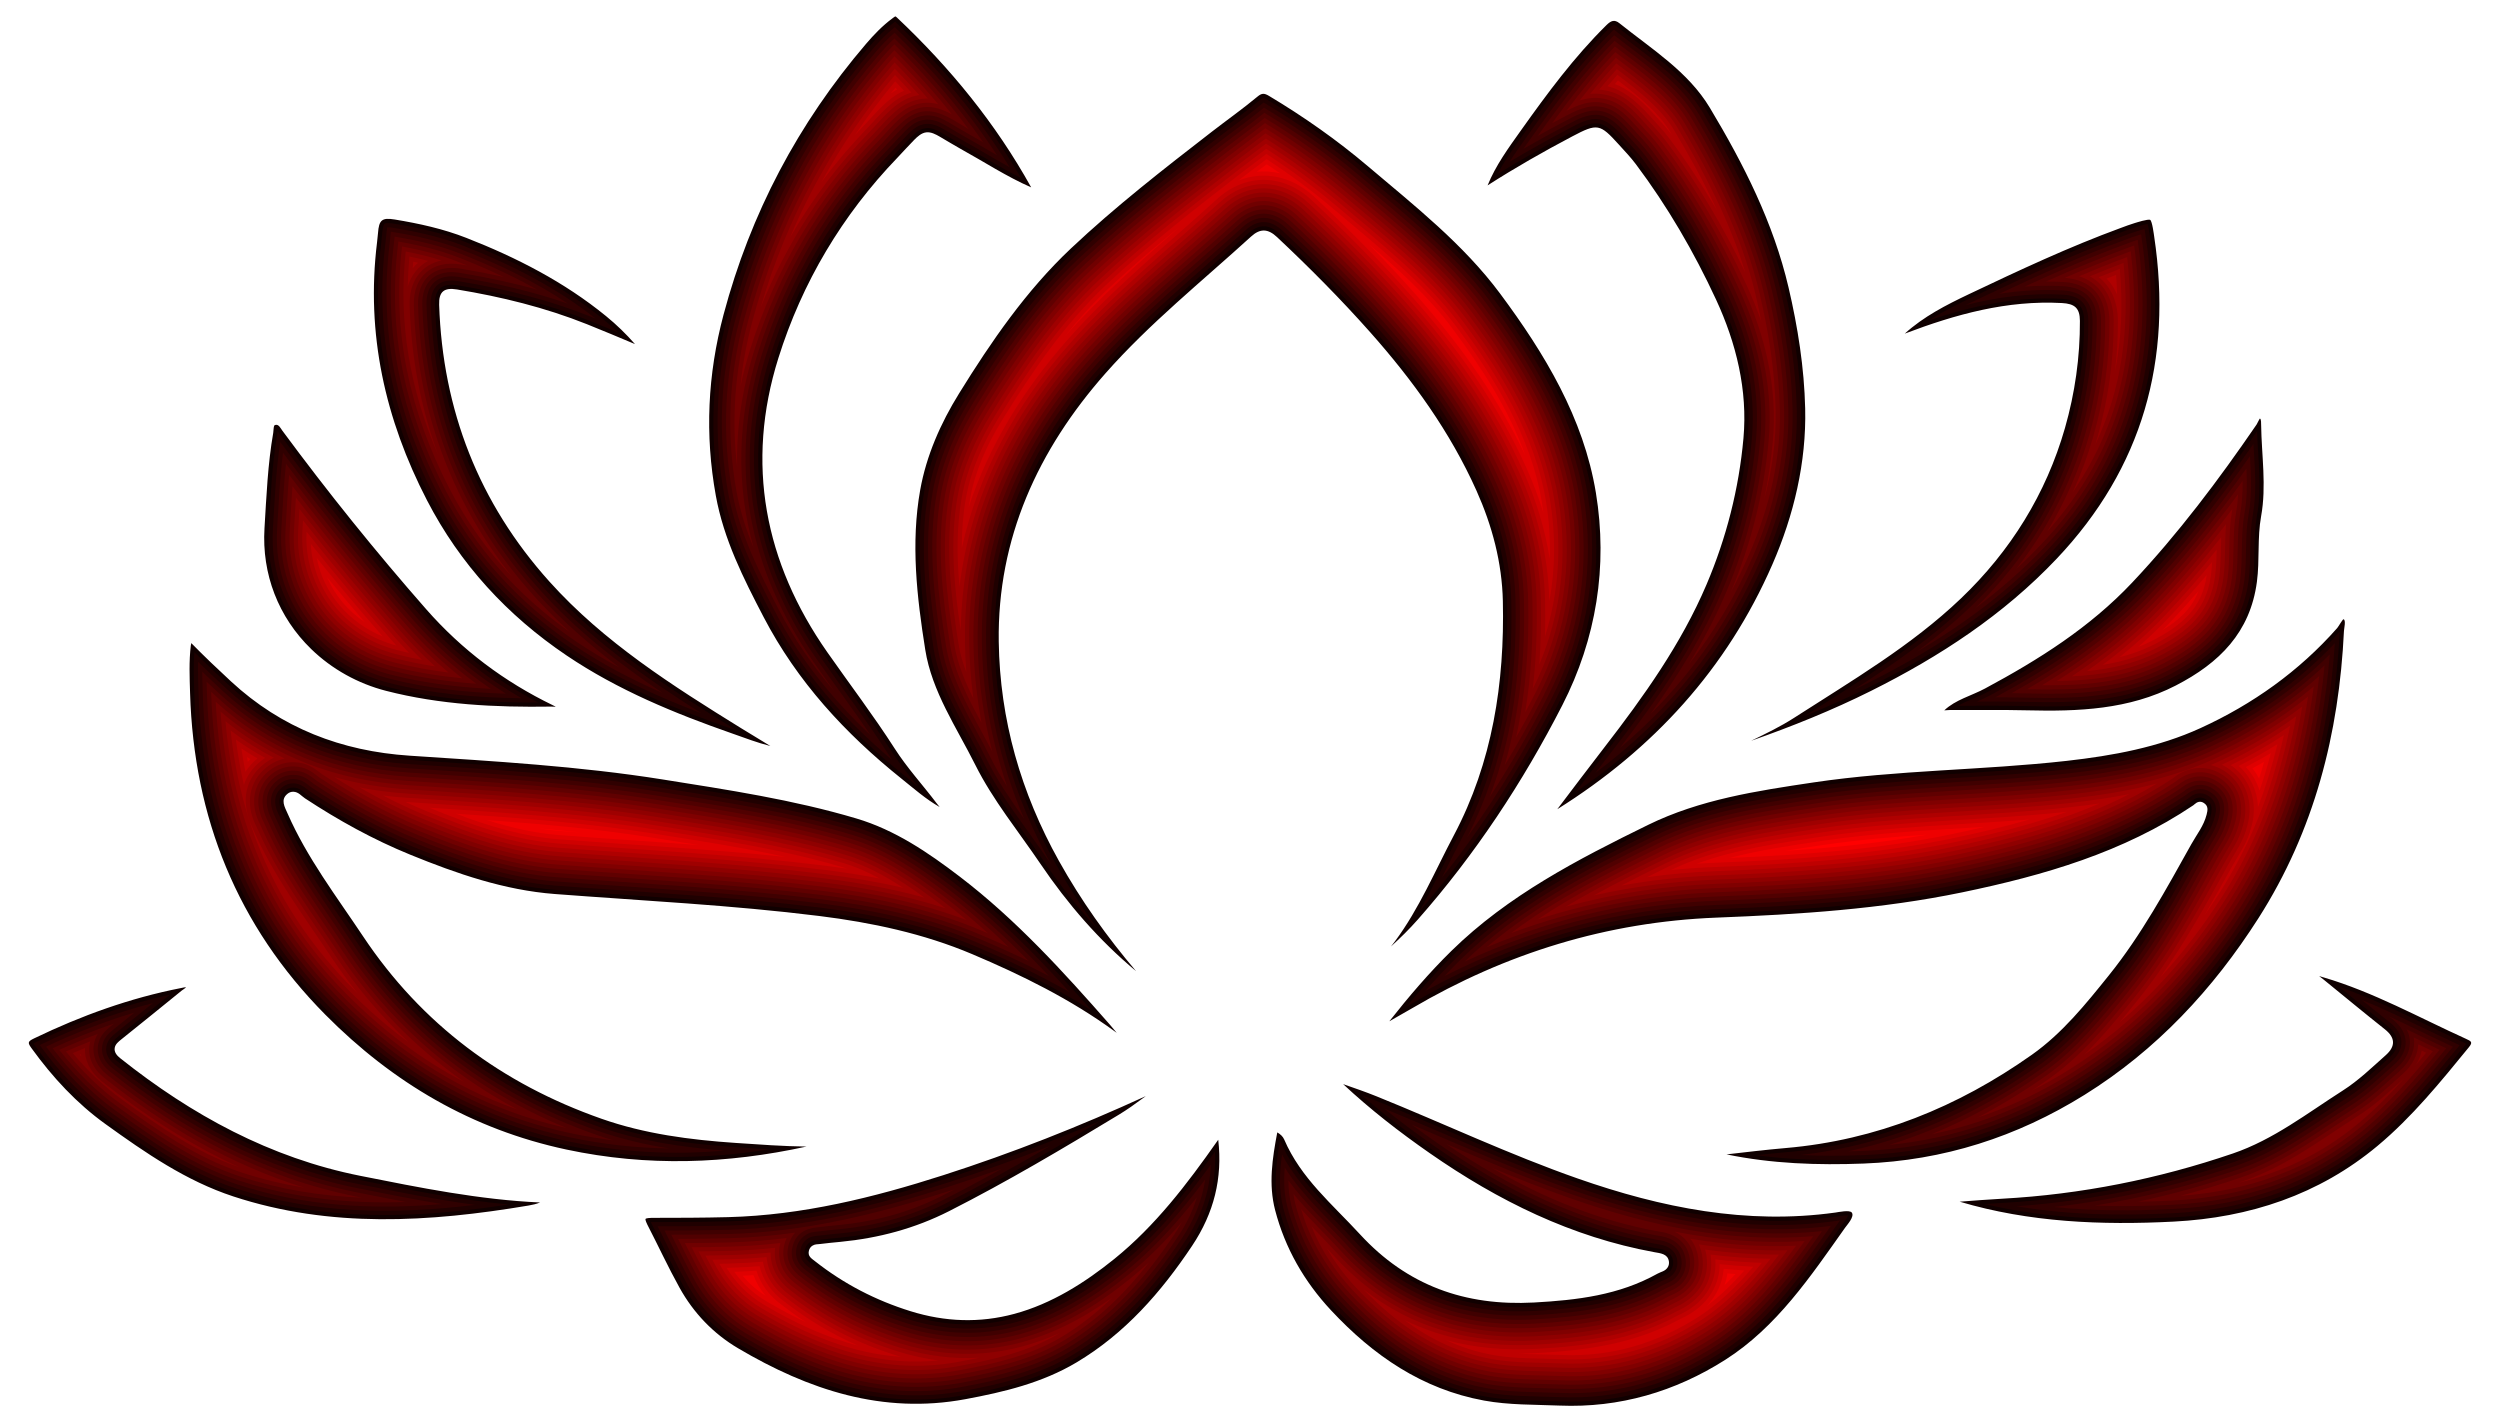 <?xml version="1.0" encoding="utf-8"?>
<!DOCTYPE svg PUBLIC "-//W3C//DTD SVG 1.1//EN" "http://www.w3.org/Graphics/SVG/1.1/DTD/svg11.dtd">
<svg version="1.1" id="Layer_1" xmlns="http://www.w3.org/2000/svg" xmlns:xlink="http://www.w3.org/1999/xlink" x="0px" y="0px"
	 viewBox="0 0 2620.387 1490.697" enable-background="new 0 0 2620.387 1490.697" xml:space="preserve">
<g>
	<path fill-rule="evenodd" clip-rule="evenodd" fill="#100000" d="M665.563,360.667
		c-9.254-10.581-19.229-20.267-30.332-29.333c-43.846-35.801-93.934-61.465-146.443-82.011
		c-24.219-9.477-49.578-15.052-75.173-19.277c-13.449-2.221-16.393,0.746-17.4,14.166
		c-0.251,3.333-0.626,6.654-1.033,9.97c-11.749,95.495,8.466,185.364,52.422,270.293
		c34.563,66.779,84.129,120.638,146.37,162.62c53.592,36.148,113.06,60.614,173.816,81.829
		c13.309,4.647,26.184,9.673,39.659,12.999c-10.15-6.163-20.325-12.285-30.423-18.534
		C704.914,718.77,633.019,673.167,575.859,609.554c-73.925-82.274-111.866-179.672-115.564-290.05
		c-0.468-13.971,5.285-18.321,18.728-16.102c46.559,7.682,92.407,18.906,136.288,36.462
		C632.14,346.596,648.847,353.649,665.563,360.667L665.563,360.667z M582.582,740.797
		c-1.736,0.003-3.497-0.187-4.847-0.167c-58.234,0.883-116.427-1.931-173.071-16.514
		c-29.394-7.567-56.672-22.649-78.472-43.8c-34.469-33.443-51.893-78.713-48.965-126.647
		c2.04-33.421,3.406-67,9.169-100.047c0.294-1.691,0.34-6.222,1.041-7.48
		c0.248-0.444,0.751-0.62,1.218-0.75c3.495-0.974,5.461,3.518,7.266,5.962
		c47.647,64.528,97.974,127.058,150.902,187.331c37.363,42.55,81.711,75.825,132.623,100.504
		C580.503,739.7,581.548,740.238,582.582,740.797L582.582,740.797z M194.919,1035.029
		c-0.001-0.002-0.001-0.003-0.003-0.004c-0.019-0.044-0.049-0.112-0.082-0.168
		c-0.915-0.213-4.219,0.594-5.087,0.764c-53.592,10.49-104.761,28.995-153.869,52.697
		c-7.226,3.489-6.997,4.622-2.476,10.862c21.826,30.122,46.876,57.204,77.15,79.009
		c41.879,30.165,84.49,59.598,133.99,75.846c101.779,33.41,205.299,27.094,309.347,9.574
		c4.46-0.751,8.461-1.696,12.231-3.227c-63.632-2.848-126.042-15.506-188.346-27.908
		c-94.579-18.826-176.923-63.769-251.858-123.385c-3.331-2.651-6.49-6.268-5.665-10.858
		c0.699-3.88,3.966-6.437,6.854-8.764c21.151-17.039,42.357-34.008,63.38-51.205
		C191.144,1037.723,194.143,1035.831,194.919,1035.029L194.919,1035.029z M200.5,674.078
		c13.519,13.811,27.52,27.08,41.71,40.216c52.783,48.857,115.695,73.035,187.024,77.767
		c88.639,5.879,177.52,10.932,265.346,24.934c68.24,10.88,136.807,21.186,203.184,40.941
		c40.437,12.035,75.086,35.617,108.26,60.939c58.759,44.851,108.6,99.675,157.2,155.02
		c2.489,2.835,4.903,5.747,7.288,8.687c-0.812-0.581-1.651-1.201-2.544-1.85
		c-45.912-33.429-96.785-58.577-148.932-80.641c-51.071-21.609-105.37-33.144-160.226-39.98
		c-92.153-11.484-184.948-15.968-277.492-23.06c-52.746-4.042-102.552-21.318-151.192-41.15
		c-38.847-15.841-75.453-36.092-110.467-59.124c-4.007-2.635-6.755-6.774-12.263-6.906
		c-2.228-0.055-4.288,0.729-6.016,2.115c-7.748,6.213-2.924,13.903,0.066,20.727
		c20.368,46.484,51.087,86.647,79.051,128.616c61.406,92.156,145.83,154.716,249.961,191.292
		c45.305,15.913,92.744,22.09,140.44,25.331c24.772,1.684,49.58,3.506,74.397,3.83
		c-83.26,18.211-166.694,21.255-251.577,3.129c-98.906-21.122-181.952-69.96-252.786-141.438
		c-92.135-92.976-137.858-206.621-141.707-337.002c-0.491-16.608-1.241-33.341,0.783-49.882
		C200.107,675.809,200.28,674.96,200.5,674.078L200.5,674.078z M1200.965,1148.892
		c-69.126,31.647-139.881,59.654-212.29,82.899c-73.317,23.536-147.922,41.921-225.267,43.954
		c-26.746,0.703-53.503,0.739-80.255,0.76c-1.075,0.001-5.772,0.155-6.525,1.113
		c-0.487,1.079,1.449,5.152,1.927,6.075c11.373,21.991,21.742,44.51,33.776,66.158
		c14.677,26.398,35.234,47.929,61.258,63.324c73.907,43.716,151.735,69.454,238.131,53.413
		c40.628-7.543,80.644-17.135,116.524-38.497c50.842-30.272,88.725-73.549,121.26-122.289
		c22.986-34.434,32.009-70.954,27.396-111.17c-0.365,0.501-0.725,1.002-1.079,1.506
		c-31.482,44.87-64.893,88.717-107.794,123.38c-31.085,25.116-65.874,47.093-104.781,57.597
		c-36.516,9.857-72.629,8.462-108.684-2.719c-36.728-11.389-70.184-28.702-100.391-52.511
		c-3.634-2.864-7.647-5.069-6.359-10.777c0.502-2.224,1.693-4.109,3.62-5.359c2.818-1.829,5.247-1.464,8.26-1.852
		c7.025-0.906,14.077-1.557,21.127-2.238c39.985-3.862,78.081-13.975,113.983-32.201
		c60.903-30.917,119.677-65.776,178.057-101.166c8.691-5.268,16.991-11.165,25.137-17.234
		C1199.005,1150.308,1199.994,1149.589,1200.965,1148.892L1200.965,1148.892z M1407.818,1136.335
		c28.294,26.439,58.904,50.168,90.665,72.282c71.797,49.992,148.835,88.01,235.436,103.84
		c6.237,1.141,14.127,1.612,15.337,9.658c0.327,2.168-0.027,4.298-1.191,6.17
		c-2.665,4.285-6.987,4.605-10.841,6.76c-40.213,22.49-84.04,27.691-129.263,30.179
		c-72.24,3.973-133.179-17.814-182.523-71.526c-29.148-31.728-61.938-58.719-79.404-99.337
		c-1.402-3.262-4.157-5.663-7.254-7.427c-5.138,26.989-9.335,54.335-2.265,81.442
		c10.413,39.924,30.511,74.891,58.591,104.996c44.286,47.48,95.692,82.782,160.494,94.648
		c26.098,4.779,52.841,4.158,79.248,5.248c62.473,2.578,121.001-14.578,173.567-48.034
		c53.803-34.246,89.305-87.268,125.465-138.325c2.314-3.268,10.18-11.713,7.098-15.933
		c-2.234-3.058-14.022-0.478-17.282-0.024c-92.884,12.908-182.286-5.008-269.845-35.651
		c-71.754-25.113-140.525-57.696-210.949-86.154C1431.363,1144.482,1419.574,1140.444,1407.818,1136.335
		L1407.818,1136.335z M2430.826,1023.091c1.419,1.218,3.009,2.302,4.612,3.607
		c21.413,17.434,42.686,35.041,64.318,52.203c10.927,8.668,11.402,17.741,0.894,27.083
		c-14.555,12.94-28.448,26.493-44.95,37.021c-37.487,23.919-72.705,51.486-115.301,66.029
		c-78.287,26.731-159.187,42.867-241.815,47.406c-14.855,0.815-29.686,1.99-44.52,3.121
		c72.935,21.711,148.727,24.782,224.308,20.873c79.307-4.102,152.17-28.064,213.689-79.405
		c36.268-30.266,65.942-66.929,95.701-103.345c4.37-5.346,2.574-6.286-3.184-8.896
		c-49.228-22.33-96.904-48.928-148.994-64.289C2434.047,1024.046,2432.446,1023.479,2430.826,1023.091
		L2430.826,1023.091z M1456.22,1070.482c20.322-25.796,41.639-50.805,65.11-73.819
		c59.284-58.132,132.283-95.831,206.059-132.02c54.386-26.679,114.044-35.676,173.311-44.521
		c88.07-13.143,177.42-12.686,265.816-22.652c47.978-5.409,95.788-14.129,139.972-34.326
		c54.758-25.032,103.313-59.617,143.254-104.841c1.342-1.518,5.447-8.838,6.559-9.247
		c0.059,0.004,0.115,0.045,0.169,0.064c2.601,0.951,0.478,9.715,0.364,12.09
		c-5.159,107.96-31.097,209.44-89.638,301.192c-47.604,74.606-106.999,138.347-182.441,185.269
		c-70.854,44.068-147.787,68.716-231.344,71.911c-48.315,1.849-96.371,0.179-143.743-9.609
		c20.661-2.389,41.316-4.87,62.036-6.654c94.996-8.181,180.509-42.995,258.023-97.79
		c31.984-22.611,56.512-53.149,80.841-83.403c34.061-42.357,59.897-90.054,86.297-137.329
		c5.796-10.378,12.957-19.076,15.98-30.877c1.233-4.813,2.048-9.243-3.057-12.399
		c-3.639-2.248-6.881-1.011-9.761,1.591c-0.298,0.269-0.67,0.642-1,0.866
		c-73.416,49.452-156.685,73.56-242.459,91.353c-84.779,17.586-171.131,23.097-257.456,26.466
		c-114.355,4.463-220.723,37.234-319.239,95.125C1472.037,1061.527,1464.126,1066.002,1456.22,1070.482
		L1456.22,1070.482z M2368.656,438.725c-0.738,0.837-2.664,5.166-3.394,6.23
		c-39.798,58.069-82.132,114.454-130.477,165.744c-44.222,46.918-97.823,80.723-154.241,110.996
		c-14.124,7.578-30.905,11.689-42.646,22.877c2.038-0.03,4.158-0.408,6.094-0.396
		c26.695,0.17,53.396-0.327,80.086,0.338c54.166,1.349,107.294-0.632,156.519-26.009
		c45.779-23.6,77.951-55.729,84.988-108.612c3.036-22.818,0.287-46.013,4.419-68.789
		c5.76-31.735,0.463-63.893,0.015-95.804c-0.015-1.054,0.15-6.206-1.2-6.54
		C2368.776,438.75,2368.716,438.736,2368.656,438.725L2368.656,438.725z M1835.451,776.468
		c42.853-15.043,85.005-31.988,125.688-52.308c72.079-35.999,138.825-79.686,194.498-138.444
		c90.411-95.421,121.625-208.791,102.272-337.862c-0.35-2.337-2.075-16.051-4.159-17.352
		c-1.996-1.247-14.246,2.711-16.426,3.356c-4.835,1.433-9.547,3.271-14.28,5.005
		c-54.384,19.913-106.856,44.545-159.122,69.379c-24.196,11.498-47.697,23.549-67.438,41.451
		c53.268-20.243,107.219-35.207,164.8-32.056c13.076,0.716,18.719,5.04,18.782,18.659
		c0.175,37.961-5.199,75.782-15.642,112.269c-19.787,69.13-57.072,129.05-108.993,178.642
		c-52.241,49.896-114.623,86.321-174.984,125.221C1866.111,761.667,1850.758,769.025,1835.451,776.468
		L1835.451,776.468z M1559.214,194.326c28.808-18.488,58.431-35.37,88.748-51.352
		c26.473-13.956,28.938-13.416,48.916,8.653c6.054,6.686,12.304,13.199,17.727,20.426
		c33.138,44.151,60.913,91.925,84.107,141.984c21.141,45.626,33.222,94.876,28.692,145.355
		c-4.743,52.854-17.927,104.477-38.705,153.297c-26.546,62.37-65.831,117.338-107.072,170.685
		c-16.606,21.48-32.938,43.171-49.337,64.808c100.579-63.029,177.695-147.122,225.473-256.661
		c22.436-51.437,35.667-106.929,34.346-163.254c-1.006-42.871-7.682-85.248-17.439-126.949
		c-15.837-67.686-46.96-129.113-82.499-188.359c-22.781-37.981-61.077-61.587-94.814-88.646
		c-5.263-4.22-8.956-2.507-13.483,1.952c-33.891,33.38-62.127,71.685-89.63,110.332
		C1580.625,155.736,1567.922,173.113,1559.214,194.326L1559.214,194.326z M1190.773,1017.904
		c-30.486-35.865-57.745-74.107-80.81-115.444c-39.869-71.457-61.958-148.005-63.122-229.951
		c-1.534-108.056,41.158-201.016,111.743-281.059c46.326-52.531,101.11-96.441,152.721-143.498
		c9.649-8.798,17.858-8.233,27.245,0.578c33.909,31.824,66.7,64.865,97.585,99.645
		c44.65,50.281,83.899,104.568,111.479,166.171c16.434,36.708,26.707,75.299,27.616,115.638
		c1.935,85.769-10.888,169.037-51.372,245.581c-19.825,37.484-36.157,76.601-61.566,110.894
		c-1.407,1.897-2.865,3.765-4.352,5.614c9.878-8.96,19.392-18.308,28.225-28.332
		c60.038-68.137,110.045-143.817,151.399-224.585c35.617-69.562,47.889-145.475,35.186-222.619
		c-12.921-78.463-53.67-145.938-100.401-208.805c-38.565-51.879-89.682-92.047-138.614-133.531
		c-32.351-27.428-67.085-51.815-103.465-73.591c-5.093-3.048-7.579-3.218-12.255,0.673
		c-15.497,12.901-31.977,24.532-47.916,36.866c-50.519,39.095-101.052,78.398-147.584,122.256
		c-46.96,44.264-83.552,97.523-117.335,152.138c-19.206,31.048-34.171,64.829-40.647,100.933
		c-9.989,55.687-3.525,112.147,5.274,167.504c7,44.043,32.874,81.518,52.417,120.636
		c18.561,37.15,45.159,69.583,68.344,103.834C1119.068,947.548,1152.052,985.644,1190.773,1017.904
		L1190.773,1017.904z M1080.847,196.399c-25.737-11.258-49.305-26.761-73.889-40.308
		c-7.468-4.114-14.579-8.613-21.942-12.844c-4.219-2.422-9.137-5.115-14.174-4.514
		c-5.07,0.605-9.141,4.391-12.592,7.853c-6.033,6.053-11.739,12.601-17.686,18.78
		c-57.745,59.992-99.838,130.67-124.751,210.107c-34.607,110.344-14.494,214.116,51.344,308.176
		c23.587,33.697,48.516,66.479,70.733,101.122c12.971,20.227,29.282,37.932,43.741,57.048
		c1.102,1.456,2.24,2.754,3.261,4.066c-14.509-8.262-26.917-19.264-40.036-29.767
		c-59.056-47.285-109.28-101.844-144.444-169.315c-21.288-40.846-41.826-81.523-50.121-127.301
		c-11.59-63.96-8.616-126.961,8.108-189.726c28.212-105.884,78.12-200.532,149.332-283.788
		c8.307-9.711,17.188-18.981,27.486-26.608c0.532-0.395,2.689-2.111,3.298-2.204
		c0.406,0.078,1.273,0.869,1.556,1.136C995.725,70.807,1043.764,129.522,1080.847,196.399z"/>
	<path fill-rule="evenodd" clip-rule="evenodd" fill="#200000" d="M772.888,766.029
		c-71.907-44.513-143.317-90.079-200.318-153.519c-74.621-83.047-112.963-181.441-116.696-292.858
		c-0.563-16.793,7.639-23.293,23.869-20.616c46.879,7.734,93.029,19.043,137.21,36.72
		c10.328,4.131,20.608,8.382,30.874,12.673c-4.893-4.726-10.007-9.271-15.393-13.668
		c-43.481-35.503-93.187-60.943-145.258-81.319c-23.922-9.361-49.001-14.858-74.281-19.031
		c-1.837-0.304-8.091-1.186-9.747,0.122c-1.731,1.369-2.376,8.058-2.522,10.012
		c-0.255,3.402-0.638,6.792-1.054,10.178c-11.639,94.604,8.416,183.585,51.962,267.719
		c34.223,66.121,83.289,119.418,144.916,160.987c53.259,35.923,112.421,60.237,172.8,81.321
		C770.464,765.171,771.677,765.599,772.888,766.029L772.888,766.029z M290.991,452.014
		c0.561,0.801,1.074,1.567,1.37,1.968c47.722,64.627,98.127,127.254,151.136,187.621
		c34.411,39.188,74.697,70.603,120.516,94.739c-53.264,0.233-106.43-3.171-158.246-16.51
		c-28.65-7.377-55.247-22.074-76.496-42.691c-33.543-32.546-50.479-76.555-47.63-123.202
		c2.032-33.244,3.381-66.687,9.111-99.559C290.865,453.743,290.93,452.898,290.991,452.014L290.991,452.014z
		 M178.253,1042.53c-48.747,10.732-95.471,28.06-140.453,49.773c-0.584,0.281-1.77,0.878-2.686,1.468
		c0.589,1.033,1.455,2.242,1.869,2.813c21.547,29.736,46.265,56.49,76.153,78.016
		c41.461,29.863,83.778,59.145,132.784,75.232c94.465,31.008,190.545,27.468,287.056,12.665
		c-52.523-4.923-104.313-15.382-156.067-25.684c-95.282-18.966-178.255-64.2-253.748-124.263
		c-4.694-3.734-8.407-8.756-7.264-15.103c0.936-5.196,4.57-8.315,8.432-11.425
		C142.312,1071.535,160.338,1057.099,178.253,1042.53L178.253,1042.53z M203.745,683.643
		c11.568,11.558,23.446,22.777,35.46,33.898c53.53,49.548,117.394,74.135,189.736,78.934
		c88.498,5.871,177.256,10.908,264.942,24.889c68.035,10.847,136.442,21.117,202.618,40.813
		c39.867,11.865,74.131,35.249,106.837,60.214c52.309,39.927,97.543,87.841,141.123,136.929
		c-39.045-25.05-80.936-45.209-123.701-63.304c-51.455-21.771-106.133-33.407-161.404-40.295
		c-92.225-11.493-185.085-15.983-277.701-23.08c-52.251-4.005-101.677-21.19-149.859-40.837
		c-38.58-15.731-74.934-35.85-109.706-58.724c-1.042-0.684-2.146-1.731-3.123-2.532
		c-3.365-2.758-6.955-4.992-11.463-5.101c-3.272-0.08-6.348,1.048-8.891,3.087
		c-7.328,5.875-6.823,14.016-3.239,21.742c0.653,1.409,1.399,2.792,2.02,4.211
		c20.501,46.789,51.281,87.057,79.422,129.293c61.939,92.957,147.139,156.119,252.176,193.012
		c45.699,16.053,93.494,22.303,141.607,25.572c11.885,0.808,23.775,1.646,35.669,2.336
		c-70.023,11.272-140.303,11.113-211.626-4.118c-98.06-20.94-180.34-69.358-250.567-140.226
		C252.732,968.182,207.466,855.6,203.649,726.341C203.229,712.157,202.605,697.823,203.745,683.643L203.745,683.643z
		 M1154.016,1174.517c-53.696,22.962-108.355,43.626-163.989,61.486c-73.735,23.669-148.719,42.12-226.503,44.164
		c-26.784,0.703-53.578,0.741-80.369,0.762c-0.262,0-0.625,0.004-1.031,0.016c0.137,0.281,0.263,0.529,0.359,0.716
		c11.353,21.95,21.703,44.435,33.715,66.04c14.294,25.712,34.295,46.673,59.643,61.666
		c72.955,43.154,149.771,68.709,235.072,52.872c40.068-7.44,79.682-16.879,115.067-37.949
		c50.254-29.921,87.69-72.772,119.846-120.943c20.092-30.1,29.22-61.739,27.646-96.208
		c-30.009,42.248-62.117,83.06-102.664,115.821c-31.583,25.518-66.882,47.757-106.409,58.428
		c-37.325,10.077-74.29,8.665-111.147-2.764c-37.245-11.549-71.186-29.118-101.819-53.261
		c-0.499-0.395-1.07-0.755-1.591-1.125c-4.744-3.371-7.712-8.042-6.344-14.102
		c0.756-3.351,2.63-6.215,5.527-8.095c3.718-2.413,6.229-2.032,10.103-2.531
		c7.071-0.911,14.17-1.568,21.266-2.254c39.435-3.808,76.997-13.766,112.407-31.741
		C1047.852,1237.566,1101.163,1206.388,1154.016,1174.517L1154.016,1174.517z M1937.211,1273.963
		c-3.064-0.379-10.713,1.064-12.905,1.369c-93.608,13.008-183.67-4.974-271.915-35.858
		c-71.826-25.138-140.653-57.743-211.145-86.227c-4.65-1.879-9.34-3.656-14.053-5.377
		c23.446,20.474,48.259,39.32,73.818,57.115c71.268,49.624,147.738,87.405,233.704,103.119
		c1.322,0.241,2.668,0.4,3.996,0.627c7.251,1.241,13.709,4.673,14.92,12.725
		c0.482,3.205-0.092,6.4-1.811,9.164c-2.276,3.661-5.74,5.505-9.586,7.066
		c-0.897,0.365-2.014,0.751-2.853,1.22c-40.87,22.857-85.212,28.206-131.178,30.733
		c-73.563,4.046-135.781-18.261-186.024-72.95c-29.65-32.275-62.424-59.219-80.209-100.583
		c-0.087-0.202-0.183-0.4-0.287-0.595c-4.281,23.788-7.084,47.989-0.887,71.747
		c10.227,39.211,29.967,73.526,57.545,103.094c43.623,46.769,94.211,81.623,158.057,93.314
		c25.85,4.733,52.469,4.099,78.633,5.179c61.572,2.541,119.206-14.374,171.01-47.347
		c53.184-33.85,88.485-86.678,124.231-137.149C1931.412,1282.739,1936.34,1276.64,1937.211,1273.963
		L1937.211,1273.963z M2585.052,1093.957c-0.84-0.468-1.795-0.911-2.301-1.141
		c-43.438-19.703-85.774-42.819-130.938-58.461c16.838,13.768,33.654,27.563,50.693,41.081
		c13.096,10.389,13.661,22.671,1.082,33.853c-14.76,13.124-28.767,26.763-45.508,37.445
		c-37.893,24.176-73.174,51.778-116.252,66.487c-78.67,26.861-159.969,43.073-243.003,47.636
		c-6.155,0.338-12.307,0.738-18.456,1.171c64.663,15.45,131.353,17.423,197.775,13.988
		c78.346-4.051,150.306-27.662,211.084-78.382c36.024-30.065,65.547-66.576,95.109-102.748
		C2584.515,1094.668,2584.784,1094.326,2585.052,1093.957L2585.052,1093.957z M2452.366,662.014
		c-5.236,106.802-30.961,207.203-88.899,298.007c-47.245,74.046-106.171,137.323-181.048,183.894
		c-70.201,43.661-146.388,68.08-229.176,71.247c-37.636,1.44-75.13,0.738-112.254-4.33
		c10.355-1.144,20.718-2.213,31.097-3.106c95.782-8.248,182.04-43.335,260.196-98.585
		c32.376-22.887,57.114-53.624,81.735-84.243c34.236-42.575,60.179-90.429,86.713-137.945
		c6.087-10.901,13.21-19.471,16.402-31.937c1.745-6.814,1.931-12.967-5.017-17.26
		c-5.362-3.313-10.692-1.87-15.053,2.075c-0.211,0.191-0.432,0.406-0.653,0.584
		c-72.754,48.999-155.567,72.916-240.737,90.583c-84.53,17.536-170.66,23.019-256.731,26.378
		c-115.085,4.492-222.163,37.471-321.309,95.731c-1.107,0.65-2.215,1.298-3.324,1.944
		c15.805-19.208,32.341-37.798,50.119-55.232c58.898-57.75,131.617-95.253,204.911-131.206
		c53.906-26.442,113.267-35.351,172.016-44.117c87.997-13.133,177.321-12.673,265.659-22.632
		c48.468-5.463,96.682-14.296,141.314-34.699C2363.334,742.023,2412.146,707.32,2452.366,662.014L2452.366,662.014z
		 M2365.757,452.047c-39.013,56.64-80.524,111.581-127.753,161.687c-44.571,47.285-98.507,81.348-155.369,111.858
		c-9.403,5.045-20.7,8.731-30.476,14.192c24.011,0.048,48.023-0.291,72.03,0.307
		c53.338,1.328,105.901-0.525,154.381-25.518c44.466-22.923,75.789-53.866,82.628-105.263
		c3.045-22.886,0.291-46.056,4.454-68.995C2370.921,511.279,2366.729,481.391,2365.757,452.047L2365.757,452.047z
		 M1891.352,750.686c22.96-9.313,45.605-19.394,67.81-30.483c71.607-35.764,137.955-79.154,193.263-137.529
		c89.473-94.429,120.26-206.439,101.11-334.163c-0.334-2.228-1.379-10.213-2.473-13.736
		c-3.452,0.499-10.445,2.723-12.481,3.326c-4.743,1.404-9.373,3.217-14.016,4.916
		c-54.253,19.865-106.603,44.446-158.745,69.222c-15.116,7.182-30.019,14.598-43.86,23.578
		c45.129-15.252,91.044-25.253,139.566-22.597c15.43,0.846,22.889,7.051,22.964,23.057
		c0.177,38.379-5.255,76.617-15.812,113.505c-20.003,69.886-57.703,130.49-110.192,180.624
		C2008.452,678.196,1949.304,713.625,1891.352,750.686L1891.352,750.686z M1569.602,182.539
		c24.874-15.444,50.332-29.79,76.297-43.48c8.505-4.482,20.014-11.442,29.956-9.578
		c9.748,1.827,17.952,12.161,24.303,19.176c6.15,6.794,12.475,13.398,17.985,20.74
		c33.323,44.399,61.26,92.438,84.583,142.778c21.471,46.338,33.685,96.351,29.085,147.61
		c-4.785,53.315-18.082,105.388-39.042,154.635c-26.704,62.744-66.152,117.99-107.642,171.658
		c-11.411,14.759-22.692,29.619-33.954,44.492c89.478-60.857,158.536-139.942,202.537-240.819
		c22.179-50.849,35.284-105.701,33.978-161.381c-0.998-42.564-7.637-84.644-17.324-126.045
		c-15.726-67.214-46.695-128.26-81.984-187.093c-22.358-37.273-60.654-60.892-93.79-87.469
		c-3.254-2.61-4.72-1.194-7.61,1.653c-33.695,33.186-61.786,71.321-89.129,109.744
		C1587.449,153.777,1577.528,167.394,1569.602,182.539L1569.602,182.539z M1150.098,973.366
		c-15.936-21.982-30.663-44.853-43.998-68.751c-40.226-72.098-62.507-149.363-63.682-232.044
		c-1.55-109.167,41.529-203.174,112.849-284.046c46.449-52.672,101.312-96.664,153.056-143.842
		c11.372-10.368,22.176-9.778,33.254,0.62c34.006,31.918,66.892,65.054,97.866,99.933
		c44.956,50.626,84.44,105.278,112.21,167.303c16.677,37.249,27.078,76.412,28,117.344
		c1.952,86.537-11.04,170.526-51.884,247.75c-13.684,25.873-25.677,52.42-40.114,77.686
		c57.661-66.426,105.894-139.905,145.971-218.179c35.186-68.721,47.309-143.673,34.759-219.884
		c-12.797-77.708-53.31-144.628-99.588-206.885c-38.316-51.546-89.302-91.574-137.923-132.797
		c-32.167-27.272-66.705-51.517-102.877-73.168c-3.478-2.082-4.023-2.328-7.152,0.277
		c-15.54,12.935-32.058,24.596-48.039,36.964c-50.403,39.005-100.834,78.219-147.257,121.977
		c-46.662,43.982-83.039,96.977-116.609,151.245c-18.909,30.569-33.678,63.84-40.054,99.388
		c-9.891,55.143-3.424,111.215,5.288,166.029c6.883,43.299,32.772,80.854,52.006,119.352
		c18.449,36.925,44.996,69.277,68.05,103.332C1111.169,927.988,1129.701,951.586,1150.098,973.366L1150.098,973.366z
		 M1070.129,186.498c-20.871-10.383-40.639-23.041-61.036-34.279c-7.443-4.102-14.532-8.589-21.874-12.806
		c-5.191-2.982-10.712-5.809-16.901-5.071c-6.248,0.745-10.939,4.846-15.202,9.123
		c-6.052,6.072-11.774,12.637-17.738,18.834c-58.221,60.486-100.668,131.761-125.787,211.849
		c-35.017,111.658-14.684,216.853,51.942,312.037c23.552,33.647,48.451,66.385,70.632,100.974
		c8.48,13.221,18.351,25.348,28.213,37.493c-4.933-3.96-9.804-8.022-14.757-11.987
		c-58.571-46.896-108.412-100.989-143.288-167.907c-21.052-40.395-41.487-80.774-49.691-126.044
		c-11.472-63.32-8.525-125.663,8.031-187.798c28.041-105.245,77.638-199.299,148.418-282.052
		c8.083-9.45,16.736-18.506,26.758-25.929c0.115-0.085,0.239-0.182,0.371-0.283
		C989.68,71.367,1034.549,125.456,1070.129,186.498z"/>
	<path fill-rule="evenodd" clip-rule="evenodd" fill="#300000" d="M735.167,747.656
		c-59.987-38.092-117.948-78.834-165.889-132.189c-75.317-83.822-114.058-183.209-117.826-295.666
		c-0.657-19.6,10.004-28.265,29.012-25.129c47.198,7.788,93.651,19.181,138.132,36.977
		c1.936,0.775,3.87,1.552,5.802,2.335c-41.853-33.023-89.282-57.032-138.835-76.421
		c-23.625-9.245-48.424-14.667-73.39-18.788c-1.219-0.201-4.298-0.644-6.102-0.512
		c-0.609,1.845-0.934,5.282-1.034,6.612c-0.261,3.472-0.65,6.932-1.075,10.388
		c-11.531,93.714,8.366,181.807,51.499,265.146c33.882,65.463,82.448,118.198,143.46,159.353
		C641.348,708.376,687.585,729.578,735.167,747.656L735.167,747.656z M293.775,463.322
		c46.322,62.354,95.144,122.833,146.399,181.201c30.907,35.197,66.513,64.197,106.562,87.336
		c-47.094-0.557-94.03-4.51-139.864-16.31c-27.908-7.184-53.822-21.501-74.519-41.583
		c-32.619-31.647-49.066-74.396-46.295-119.757C287.909,523.895,289.184,493.383,293.775,463.322L293.775,463.322z
		 M160.327,1051.359c-40.966,10.553-80.488,25.692-118.742,44.031c21.026,28.789,45.108,54.712,74.137,75.62
		c41.043,29.563,83.066,58.695,131.578,74.62c82.508,27.083,166.341,27.555,250.557,17.262
		c-40.843-5.538-81.328-13.683-121.811-21.74c-95.986-19.106-179.585-64.632-255.639-125.14
		c-6.016-4.785-10.311-11.31-8.864-19.349c1.159-6.429,5.228-10.231,10.01-14.085
		C134.476,1072.168,147.418,1061.785,160.327,1051.359L160.327,1051.359z M207.629,693.703
		c9.377,9.174,18.93,18.16,28.571,27.085c54.277,50.239,119.092,75.235,192.448,80.102
		c88.359,5.861,176.993,10.884,264.538,24.843c67.828,10.815,136.076,21.049,202.052,40.685
		c39.296,11.696,73.178,34.884,105.416,59.492c44.135,33.687,83.228,73.122,120.54,114.121
		c-31.72-18.225-64.937-33.796-98.711-48.086c-51.84-21.934-106.895-33.672-162.579-40.611
		c-92.297-11.501-185.222-15.999-277.91-23.101c-51.756-3.966-100.803-21.063-148.527-40.522
		c-38.312-15.623-74.415-35.608-108.946-58.324c-0.894-0.605-1.893-1.555-2.749-2.256
		c-4.171-3.419-8.592-5.97-14.162-6.103c-4.313-0.105-8.409,1.368-11.765,4.058
		c-8.978,7.2-8.943,17.442-4.484,27.056c0.64,1.379,1.374,2.737,1.982,4.125
		c20.634,47.093,51.474,87.469,79.793,129.971c62.47,93.757,148.448,157.521,254.391,194.733
		c42.777,15.026,87.326,21.553,132.303,25.05c-54.368,4.718-108.997,2.041-164.263-9.76
		c-97.216-20.762-178.729-68.76-248.349-139.013c-90.555-91.38-135.364-202.897-139.148-331.036
		C207.752,715.434,207.304,704.538,207.629,693.703L207.629,693.703z M1100.294,1201.331
		c-35.883,14.084-72.186,27.094-108.915,38.883c-74.152,23.804-149.515,42.318-227.739,44.373
		c-24.761,0.65-49.53,0.734-74.297,0.759c10.207,20.084,19.773,40.513,30.721,60.204
		c13.914,25.027,33.357,45.414,58.029,60.008c72.004,42.59,147.807,67.964,232.013,52.33
		c39.507-7.336,78.722-16.628,113.612-37.401c49.663-29.569,86.653-71.996,118.428-119.599
		c16.916-25.34,25.838-51.724,26.956-80.072c-27.993,38.587-58.196,75.431-95.514,105.583
		c-32.081,25.92-67.889,48.42-108.035,59.258c-38.135,10.295-75.954,8.867-113.61-2.811
		c-37.764-11.71-72.189-29.532-103.242-54.007c-0.448-0.346-0.956-0.668-1.421-0.998
		c-6.208-4.411-9.866-10.848-8.098-18.681c1.011-4.479,3.568-8.324,7.435-10.833
		c4.424-2.87,7.285-2.643,11.945-3.206c7.119-0.916,14.264-1.579,21.407-2.269
		c38.882-3.755,75.914-13.559,110.829-31.284C1027.959,1242.703,1064.326,1222.363,1100.294,1201.331
		L1100.294,1201.331z M1928.689,1279.105c-1.577,0.254-2.975,0.497-3.774,0.607
		c-94.332,13.111-185.054-4.938-273.986-36.062c-68.092-23.831-133.48-54.356-200.15-81.741
		c17.067,13.812,34.728,26.893,52.758,39.448c70.74,49.255,146.643,86.798,231.973,102.398
		c1.305,0.238,2.635,0.393,3.947,0.618c9.189,1.572,17.038,6.386,18.548,16.426
		c0.639,4.245-0.154,8.501-2.428,12.159c-2.815,4.524-6.913,6.893-11.68,8.828
		c-0.74,0.3-1.676,0.621-2.357,0.981c-41.526,23.224-86.387,28.72-133.095,31.29
		c-74.886,4.118-138.384-18.708-189.524-74.375c-27.127-29.526-56.365-54.264-75.142-89.594
		c-2.671,18.695-3.513,37.612,1.296,56.054c10.041,38.501,29.423,72.164,56.5,101.193
		c42.961,46.06,92.734,80.465,155.619,91.98c25.601,4.688,52.101,4.041,78.019,5.111
		c60.668,2.503,117.409-14.171,168.452-46.658c52.548-33.445,87.678-86.106,122.994-135.974
		C1927.098,1281.176,1927.851,1280.206,1928.689,1279.105L1928.689,1279.105z M2578.081,1095.551
		c-34.102-15.6-67.642-33.213-102.442-47.441c9.829,8.008,19.685,15.981,29.616,23.86
		c15.262,12.107,15.915,27.609,1.272,40.627c-14.967,13.306-29.087,27.032-46.069,37.867
		c-38.296,24.435-73.646,52.072-117.201,66.944c-74.393,25.4-151.129,41.325-229.452,46.934
		c54.011,9.232,109.168,10.098,164.11,7.257c77.383-4.003,148.442-27.259,208.477-77.362
		C2521.024,1165.335,2549.653,1130.346,2578.081,1095.551L2578.081,1095.551z M2447.247,674.159
		c-6.532,101.416-32.231,196.847-87.509,283.484c-46.887,73.484-105.346,136.297-179.655,182.515
		c-69.549,43.257-144.989,67.447-227.009,70.584c-21.94,0.84-43.835,0.949-65.636-0.122
		c90.612-10.53,172.691-45.055,247.398-97.865c32.765-23.163,57.713-54.101,82.628-85.083
		c34.41-42.792,60.459-90.804,87.127-138.56c6.373-11.412,13.466-19.878,16.825-32.996
		c1.048-4.089,1.826-7.166,0.788-11.533c-1.067-4.486-3.858-8.172-7.764-10.586
		c-7.063-4.365-14.516-2.716-20.346,2.555c-0.116,0.105-0.231,0.213-0.349,0.319
		c-72.304,48.605-154.54,72.285-238.973,89.8c-84.28,17.482-170.189,22.939-256.005,26.289
		c-108.69,4.242-210.31,33.733-304.873,85.807c10.767-12.329,21.927-24.31,33.63-35.785
		c58.508-57.37,130.95-94.677,203.762-130.393c53.423-26.205,112.49-35.024,170.719-43.713
		c87.926-13.122,177.226-12.659,265.502-22.611c48.959-5.52,97.576-14.464,142.659-35.071
		C2361.947,747.52,2408.295,715.454,2447.247,674.159L2447.247,674.159z M2361.951,465.304
		c-36.977,53.022-76.335,104.368-120.728,151.464c-44.918,47.655-99.19,81.975-156.497,112.723
		c-3.844,2.063-8.168,3.943-12.625,5.851c17.4-0.047,34.8-0.106,52.197,0.328
		c52.471,1.308,104.551-0.44,152.244-25.028c43.15-22.245,73.63-52.006,80.272-101.914
		c3.053-22.95,0.293-46.099,4.485-69.202C2365.697,515.294,2363.354,490.088,2361.951,465.304L2361.951,465.304z
		 M1942.076,723.607c5.058-2.404,10.095-4.857,15.11-7.362c71.135-35.527,137.083-78.623,192.029-136.613
		c88.533-93.439,118.893-204.087,99.946-330.465c-0.285-1.903-0.767-5.876-1.387-9.186
		c-2.936,0.775-6.246,1.861-7.935,2.361c-4.65,1.379-9.199,3.163-13.751,4.83
		c-54.122,19.817-106.352,44.347-158.367,69.063c-2.47,1.173-4.934,2.353-7.391,3.546
		c32.915-8.34,66.494-12.889,101.439-10.977c17.782,0.973,27.061,9.081,27.146,27.453
		c0.179,38.798-5.311,77.453-15.984,114.744c-20.219,70.642-58.331,131.928-111.389,182.605
		C2025.165,668.352,1984.069,696.561,1942.076,723.607L1942.076,723.607z M1691.715,31.128
		c-0.615,0.468-1.279,1.092-1.631,1.438c-33.499,32.994-61.444,70.956-88.63,109.159
		c-6.757,9.495-13.338,18.587-19.282,27.97c20.201-12.093,40.769-23.534,61.665-34.55
		c9.716-5.122,21.451-12.147,32.834-10.012c11.16,2.091,19.518,12.546,26.767,20.555
		c6.247,6.9,12.646,13.594,18.244,21.053c33.51,44.648,61.604,92.953,85.06,143.575
		c21.799,47.047,34.146,97.827,29.475,149.865c-4.825,53.775-18.236,106.301-39.376,155.972
		c-26.865,63.118-66.477,118.643-108.213,172.632c-5.47,7.074-10.909,14.171-16.331,21.282
		c77.377-57.92,137.645-131.038,177.358-222.084c21.923-50.26,34.901-104.471,33.611-159.509
		c-0.992-42.255-7.592-84.039-17.209-125.141c-15.617-66.742-46.43-127.405-81.471-185.824
		c-21.927-36.553-60.239-60.209-92.763-86.294C1691.789,31.187,1691.754,31.159,1691.715,31.128L1691.715,31.128z
		 M1324.44,107.475c-0.288,0.213-0.568,0.443-0.764,0.606c-15.584,12.972-32.138,24.663-48.162,37.062
		c-50.286,38.916-100.613,78.043-146.93,121.698c-46.364,43.702-82.525,96.433-115.88,150.355
		c-18.612,30.088-33.187,62.851-39.463,97.84c-9.795,54.609-3.324,110.273,5.304,164.554
		c6.764,42.552,32.672,80.197,51.594,118.07c18.337,36.7,44.836,68.97,67.757,102.828
		c1.481,2.191,2.977,4.37,4.484,6.538c-0.047-0.085-0.094-0.17-0.142-0.256
		c-40.584-72.738-63.057-150.721-64.242-234.135c-1.567-110.277,41.903-205.333,113.954-287.036
		c46.573-52.812,101.516-96.883,153.395-144.184c13.086-11.932,26.493-11.321,39.263,0.664
		c34.103,32.009,67.082,65.241,98.144,100.221c45.263,50.97,84.983,105.987,112.94,168.431
		c16.92,37.791,27.449,77.526,28.386,119.053c1.97,87.305-11.191,172.012-52.396,249.917
		c-7.06,13.349-13.665,26.851-20.379,40.259c45.682-57.364,84.894-119.42,118.388-184.838
		c34.757-67.878,46.727-141.871,34.332-217.147c-12.671-76.953-52.95-143.322-98.772-204.966
		c-38.069-51.214-88.923-91.102-137.234-132.061c-31.983-27.115-66.323-51.221-102.288-72.748
		C1325.407,108.01,1324.913,107.714,1324.44,107.475L1324.44,107.475z M1058.252,175.283
		c-33.323-54.122-74.096-102.658-120.345-146.824c-8.667,6.829-16.293,14.911-23.453,23.28
		c-70.351,82.249-119.634,175.711-147.505,280.314c-16.389,61.508-19.31,123.192-7.952,185.871
		c8.11,44.761,28.443,84.846,49.261,124.788c31.549,60.536,75.474,110.476,127.031,154.078
		c-1.657-2.381-3.275-4.795-4.847-7.244c-22.148-34.537-47.017-67.229-70.533-100.825
		c-67.413-96.309-87.968-202.927-52.538-315.897c25.322-80.742,68.124-152.615,126.819-213.594
		c5.984-6.216,11.722-12.798,17.793-18.889c5.047-5.064,10.428-9.512,17.811-10.393
		c7.298-0.871,13.501,2.108,19.629,5.627c7.319,4.204,14.386,8.679,21.805,12.767
		C1026.982,157.024,1042.405,166.596,1058.252,175.283z"/>
	<path fill-rule="evenodd" clip-rule="evenodd" fill="#400000" d="M694.409,726.315
		c-46.424-31.363-90.504-65.692-128.421-107.891c-76.013-84.597-115.155-184.978-118.957-298.474
		c-0.751-22.398,12.375-33.236,34.153-29.642c38.743,6.392,76.982,15.202,114.057,27.951
		c-34.632-23.194-72.308-41.324-111.289-56.577c-23.328-9.129-47.847-14.473-72.499-18.543
		c-0.457-0.076-1.097-0.177-1.788-0.268c-0.105,0.899-0.174,1.756-0.217,2.335
		c-0.266,3.542-0.661,7.071-1.095,10.597c-11.421,92.823,8.314,180.027,51.036,262.57
		c33.541,64.804,81.608,116.98,142.006,157.72C630.82,695.939,662.109,712.197,694.409,726.315L694.409,726.315z
		 M296.662,474.594c44.472,59.403,91.222,117.085,140.188,172.847c27.512,31.329,58.713,57.807,93.422,79.652
		c-41.189-1.24-82.183-5.502-122.298-15.829c-27.163-6.994-52.395-20.927-72.541-40.473
		c-31.694-30.75-47.653-72.238-44.96-116.312C292.098,527.869,293.272,501.077,296.662,474.594L296.662,474.594z
		 M140.871,1061.356c-31.689,9.447-62.505,21.581-92.534,35.724c19.991,26.691,42.777,50.754,69.971,70.341
		c40.625,29.261,82.355,58.243,130.372,74.005c70.624,23.182,142.288,26.677,214.304,20.635
		c-29.354-4.896-58.572-10.753-87.802-16.572c-96.689-19.246-180.915-65.061-257.529-126.015
		c-7.324-5.827-12.211-13.888-10.464-23.595c1.371-7.612,5.908-12.171,11.589-16.746
		C126.139,1073.203,133.507,1067.283,140.871,1061.356L140.871,1061.356z M211.945,704.043
		c7.012,6.731,14.108,13.377,21.251,19.99c55.022,50.931,120.791,76.335,195.161,81.268
		c88.217,5.852,176.728,10.862,264.133,24.799c67.625,10.782,135.713,20.979,201.488,40.556
		c38.723,11.526,72.226,34.52,103.993,58.768c36.712,28.023,69.932,60.061,101.537,93.66
		c-24.511-12.86-49.743-24.403-75.299-35.215c-52.225-22.098-107.659-33.936-163.757-40.927
		c-92.371-11.51-185.361-16.015-278.119-23.122c-51.261-3.929-99.931-20.935-147.194-40.207
		c-38.046-15.515-73.895-35.367-108.186-57.923c-6.391-4.659-9.859-8.862-19.235-9.086
		c-5.346-0.13-10.478,1.693-14.639,5.028c-10.611,8.509-11.058,20.881-5.73,32.368
		c0.625,1.349,1.349,2.685,1.944,4.039c20.766,47.397,51.666,87.881,80.163,130.648
		c63.004,94.558,149.758,158.924,256.606,196.455c24.605,8.642,49.774,14.502,75.275,18.596
		c-34.752-0.511-69.666-4.294-104.843-11.807c-96.373-20.581-177.118-68.16-246.132-137.802
		c-89.764-90.582-134.118-201.034-137.869-328.051C212.277,718.783,211.997,711.413,211.945,704.043L211.945,704.043z
		 M1050.142,1224.903c-19.021,6.829-38.159,13.343-57.411,19.524c-74.57,23.937-150.312,42.516-228.975,44.584
		c-22.406,0.589-44.82,0.714-67.233,0.751c8.995,17.953,17.652,36.093,27.407,53.64
		c13.531,24.34,32.418,44.155,56.414,58.35c71.052,42.025,145.845,67.218,228.954,51.787
		c38.945-7.231,77.763-16.374,112.156-36.852c49.073-29.219,85.616-71.221,117.012-118.254
		c13.308-19.934,21.523-40.482,24.755-62.174c-25.594,34.195-53.374,66.531-86.853,93.582
		c-32.577,26.322-68.897,49.082-109.662,60.087c-38.945,10.514-77.616,9.069-116.074-2.856
		c-38.282-11.87-73.191-29.947-104.594-54.7c-0.429-0.318-0.884-0.615-1.321-0.925
		c-7.653-5.438-12.012-13.685-9.851-23.262c1.266-5.605,4.506-10.431,9.342-13.569
		c4.899-3.18,8.52-3.368,13.789-3.883c7.165-0.923,14.356-1.591,21.545-2.285
		c38.332-3.702,74.831-13.352,109.252-30.825C1009.468,1247.129,1029.894,1236.178,1050.142,1224.903
		L1050.142,1224.903z M1919.012,1284.952c-92.719,11.518-181.974-6.479-269.543-37.126
		c-57.69-20.19-113.431-45.172-169.656-68.991c8.644,6.441,17.405,12.73,26.253,18.892
		c70.211,48.887,145.546,86.194,230.24,101.677c1.287,0.236,2.603,0.387,3.897,0.609
		c11.104,1.901,20.372,8.136,22.176,20.129c0.796,5.283-0.215,10.605-3.045,15.154
		c-4.495,7.229-9.107,8.186-15.633,11.333c-42.181,23.59-87.565,29.237-135.011,31.847
		c-76.208,4.191-140.986-19.156-193.026-75.8c-24.466-26.631-50.277-49.129-69.028-78.85
		c-1.166,13.832-0.802,27.694,2.722,41.201c9.854,37.789,28.878,70.8,55.453,99.292
		c42.299,45.348,91.256,79.306,153.181,90.646c25.352,4.642,51.731,3.982,77.403,5.042
		c59.865,2.47,115.532-13.917,165.896-45.971C1851.226,1382.253,1885.424,1332.546,1919.012,1284.952
		L1919.012,1284.952z M2571.039,1097.176c-22.362-10.373-44.551-21.517-67.055-31.869
		c1.339,1.067,2.68,2.134,4.021,3.198c17.409,13.811,18.152,32.559,1.462,47.396
		c-15.172,13.489-29.409,27.304-46.629,38.292c-38.697,24.69-74.119,52.366-118.151,67.4
		c-62.489,21.338-126.626,36.019-191.962,43.554c41.381,4.207,83.243,4.19,124.963,2.033
		c76.419-3.952,146.578-26.856,205.871-76.34C2516.479,1163.367,2543.982,1130.272,2571.039,1097.176
		L2571.039,1097.176z M2441.961,685.95c-7.7,96.168-33.281,186.761-85.953,269.313
		c-46.529,72.922-104.517,135.273-178.262,181.138c-68.895,42.851-143.591,66.812-224.842,69.92
		c-5.22,0.2-10.437,0.358-15.651,0.468c72.097-15.746,138.606-46.928,200.134-90.423
		c33.155-23.437,58.318-54.578,83.523-85.925c34.584-43.008,60.739-91.179,87.542-139.174
		c6.651-11.912,13.724-20.296,17.249-34.056c2.739-10.696,1.468-20.551-8.937-26.981
		c-9.072-5.606-18.214-3.261-25.695,3.106c-71.741,48.166-153.449,71.628-237.198,89
		c-84.029,17.431-169.717,22.86-255.278,26.2c-100.9,3.939-195.767,29.499-284.573,74.576
		c5.416-5.765,10.944-11.429,16.599-16.974c58.12-56.989,130.284-94.102,202.614-129.58
		c52.94-25.969,111.716-34.699,169.424-43.31c87.854-13.11,177.129-12.645,265.345-22.59
		c49.449-5.575,98.472-14.631,144.002-35.445C2360.587,753.006,2404.437,723.468,2441.961,685.95L2441.961,685.95z
		 M2358.311,478.19c-34.991,49.526-72.222,97.429-113.869,141.613c-44.051,46.734-96.951,80.734-152.984,111.084
		c10.984,0.009,21.967,0.087,32.95,0.36c51.645,1.287,103.16-0.335,150.108-24.537
		c41.831-21.566,71.469-50.151,77.912-98.567c3.062-23.013,0.298-46.145,4.519-69.407
		C2360.51,519.099,2359.545,498.555,2358.311,478.19L2358.311,478.19z M2009.076,683.173
		c19.308-14.334,37.953-29.589,55.521-46.369c53.624-51.219,92.151-113.188,112.586-184.586
		c10.789-37.693,16.336-76.766,16.154-115.982c-0.096-20.729-11.194-30.747-31.328-31.849
		c-22.705-1.243-44.829,0.2-66.569,3.621c43.39-20.418,87.124-40.19,132.168-56.683
		c4.461-1.633,8.93-3.391,13.487-4.741c0.853-0.254,1.935-0.597,3.112-0.964c0.224,1.606,0.413,3.1,0.579,4.203
		c18.745,125.03-11.187,234.319-98.783,326.767C2105.584,619.25,2059.149,653.789,2009.076,683.173L2009.076,683.173
		z M1691.935,36.957c-32.749,32.512-60.19,69.831-86.877,107.334c-2.821,3.964-5.616,7.86-8.347,11.74
		c14.838-8.548,29.864-16.784,45.062-24.797c10.874-5.733,22.943-12.843,35.712-10.449
		c12.519,2.348,21.124,12.98,29.231,21.936c6.342,7.005,12.817,13.79,18.503,21.366
		c33.697,44.895,61.951,93.467,85.535,144.37c22.128,47.758,34.609,99.301,29.869,152.121
		c-4.868,54.235-18.392,107.211-39.713,157.308c-25.803,60.626-63.232,114.241-103.111,166.239
		c63.329-53.581,113.353-118.934,147.802-197.911c21.664-49.669,34.517-103.242,33.242-157.636
		c-0.984-41.949-7.546-83.434-17.094-124.237c-15.505-66.268-46.164-126.553-80.957-184.557
		C1759.943,85.026,1723.241,61.684,1691.935,36.957L1691.935,36.957z M1324.863,112.841
		c-15.144,12.468-31.138,23.802-46.643,35.801c-50.17,38.826-100.394,77.864-146.602,121.419
		c-46.066,43.42-82.013,95.888-115.153,149.462c-18.314,29.608-32.693,61.863-38.87,96.294
		c-9.706,54.112-3.23,109.296,5.318,163.079c6.645,41.801,32.575,79.543,51.183,116.787
		c10.974,21.966,24.933,42.378,39.279,62.492c-25.12-58.608-38.879-120.415-39.804-185.48
		c-1.582-111.388,42.276-207.491,115.06-290.024c46.696-52.953,101.72-97.105,153.732-144.528
		c14.799-13.493,30.812-12.862,45.27,0.707c34.201,32.101,67.273,65.43,98.425,100.51
		c45.567,51.313,85.525,106.695,113.67,169.561c17.162,38.332,27.82,78.64,28.771,120.76
		c1.953,86.633-10.913,170.706-50.893,248.226c33.033-45.847,62.297-94.322,88.144-144.804
		c34.325-67.038,46.147-140.068,33.904-214.413c-12.547-76.196-52.593-142.014-97.959-203.045
		c-37.821-50.881-88.544-90.63-136.544-131.326C1393.774,157.717,1360.108,134.03,1324.863,112.841
		L1324.863,112.841z M1045.052,162.734c-30.586-46.81-66.848-89.327-107.381-128.374
		c-7.226,6.103-13.721,13.082-19.855,20.255c-69.921,81.746-118.893,174.613-146.595,278.578
		c-16.22,60.878-19.114,121.905-7.873,183.943c8.018,44.252,28.248,84.043,48.831,123.533
		c25.94,49.774,60.336,92.316,100.477,130.044c-18.288-26.828-37.757-52.859-56.373-79.454
		c-68.201-97.434-88.976-205.476-53.135-319.758c25.527-81.396,68.683-153.865,127.853-215.339
		c6.002-6.235,11.756-12.832,17.847-18.943c5.809-5.828,11.937-10.652,20.42-11.664
		c8.369-0.998,15.322,2.146,22.355,6.185c7.296,4.191,14.341,8.652,21.737,12.729
		C1023.983,150.321,1034.474,156.599,1045.052,162.734z"/>
	<path fill-rule="evenodd" clip-rule="evenodd" fill="#500000" d="M649.441,699.734
		c-31.022-23.412-60.351-48.981-86.743-78.355c-76.708-85.371-116.251-186.745-120.089-301.283
		c-0.844-25.193,14.752-38.204,39.295-34.154c27.373,4.516,54.492,10.234,81.131,17.679
		c-25.806-14.616-52.922-26.954-80.695-37.821c-22.108-8.652-45.331-13.851-68.684-17.809
		c-0.252,2.789-0.571,5.571-0.913,8.35c-11.311,91.935,8.265,178.251,50.577,259.999
		c33.199,64.145,80.767,115.76,140.549,156.084C618.62,682.374,633.849,691.416,649.441,699.734L649.441,699.734z
		 M299.77,486.091c42.546,56.379,87.149,111.193,133.756,164.269c24.197,27.556,51.225,51.401,80.957,71.675
		c-35.501-1.791-70.794-6.144-105.407-15.055c-26.418-6.801-50.97-20.354-70.563-39.364
		c-30.769-29.853-46.239-70.079-43.625-112.868C296.285,531.904,297.34,508.904,299.77,486.091L299.77,486.091z
		 M119.558,1072.826c-21.872,7.484-43.324,16.212-64.385,25.945c18.92,24.6,40.376,46.807,65.72,65.06
		c40.2,28.955,81.65,57.795,129.166,73.391c57.901,19.007,116.551,24.65,175.51,22.644
		c-17.097-3.225-34.17-6.637-51.251-10.037c-97.392-19.386-182.246-65.494-259.419-126.892
		c-8.619-6.858-14.108-16.489-12.063-27.841c1.577-8.762,6.607-14.123,13.167-19.408
		C117.189,1074.733,118.374,1073.779,119.558,1072.826L119.558,1072.826z M216.566,714.55
		c0.106,3.816,0.236,7.62,0.349,11.399c3.717,125.896,47.615,235.284,136.589,325.068
		c68.406,69.029,148.384,116.189,243.913,136.589c15.315,3.271,30.579,5.829,45.803,7.712
		c-6.24-1.837-12.449-3.833-18.624-6.002c-107.754-37.849-195.285-102.819-258.821-198.175
		c-28.673-43.032-59.633-83.626-80.534-131.327c-0.578-1.322-1.292-2.633-1.903-3.952
		c-6.194-13.351-5.257-27.872,6.976-37.68c4.972-3.987,11.127-6.155,17.512-6
		c10.195,0.244,14.698,4.584,21.561,9.813c34.05,22.397,69.646,42.117,107.424,57.521
		c46.804,19.085,95.099,36.003,145.862,39.892c92.832,7.114,185.886,11.625,278.329,23.144
		c56.512,7.042,112.325,18.982,164.933,41.242c17.699,7.489,35.238,15.325,52.493,23.703
		c-26.092-26.619-53.474-51.913-83.138-74.555c-31.297-23.889-64.422-46.691-102.572-58.044
		c-65.573-19.518-133.502-29.678-200.922-40.428c-87.266-13.914-175.653-18.91-263.731-24.753
		c-75.381-5-142.103-30.816-197.871-82.438C225.626,723.055,221.081,718.816,216.566,714.55L216.566,714.55z
		 M1000.867,1246.445c-2.259,0.736-4.521,1.467-6.783,2.193c-74.987,24.072-151.109,42.715-230.211,44.794
		c-20.066,0.528-40.138,0.684-60.209,0.737c7.847,15.799,15.565,31.671,24.133,47.083
		c13.151,23.654,31.48,42.897,54.8,56.691c70.097,41.462,143.884,66.472,225.893,51.245
		c38.383-7.125,76.807-16.122,110.702-36.303c48.481-28.867,84.58-70.446,115.596-116.909
		c8.932-13.381,15.501-27.023,19.746-41.113c-22.448,28.549-46.857,55.368-75.385,78.419
		c-33.074,26.722-69.907,49.744-111.29,60.917c-39.753,10.731-79.278,9.272-118.537-2.902
		c-38.8-12.03-74.194-30.362-105.897-55.355c-9.701-7.029-15.747-15.996-12.874-28.73
		c3.229-14.306,13.906-19.753,26.881-20.866c7.212-0.929,14.45-1.603,21.686-2.302
		c37.78-3.647,73.748-13.143,107.675-30.365C991.497,1251.291,996.188,1248.879,1000.867,1246.445L1000.867,1246.445z
		 M1909.718,1290.456c-89.898,9.205-176.577-8.661-261.711-38.455c-44.939-15.729-88.69-34.357-132.41-53.081
		c67.686,46.147,140.254,81.279,221.504,96.131c1.27,0.233,2.572,0.382,3.85,0.601
		c13.006,2.226,23.709,9.903,25.804,23.83c0.95,6.317-0.283,12.712-3.665,18.148
		c-4.844,7.789-10.041,9.601-17.521,13.02c-42.749,23.819-88.562,29.597-136.637,32.24
		c-77.53,4.264-143.59-19.601-196.525-77.222c-21.612-23.523-44.001-43.654-61.943-68.339
		c0.004,8.968,0.903,17.875,3.174,26.58c9.671,37.076,28.334,69.436,54.408,97.391
		c41.635,44.638,89.779,78.148,150.741,89.312c25.104,4.597,51.364,3.924,76.791,4.973
		c58.962,2.434,113.736-13.711,163.337-45.281C1845.415,1380.708,1878.292,1335.011,1909.718,1290.456
		L1909.718,1290.456z M2564.014,1098.778c-13.826-6.491-27.61-13.236-41.461-19.86
		c6.77,13.219,3.496,28.161-10.146,40.291c-15.377,13.67-29.73,27.575-47.19,38.713
		c-39.096,24.946-74.593,52.662-119.1,67.858c-49.246,16.814-99.51,29.515-150.575,37.864
		c27.258,1.02,54.628,0.529,81.916-0.882c75.457-3.902,144.714-26.455,203.265-75.319
		C2511.943,1161.391,2538.296,1130.171,2564.014,1098.778L2564.014,1098.778z M2436.511,697.416
		c-8.746,91.05-34.117,176.924-84.231,255.469c-46.171,72.36-103.692,134.247-176.869,179.761
		c-60.395,37.563-125.256,60.471-195.16,67.377c56.691-17.564,109.82-44.789,159.692-80.043
		c33.541-23.711,58.92-55.057,84.415-86.764c34.76-43.225,61.022-91.554,87.957-139.791
		c6.924-12.399,13.987-20.723,17.673-35.114c3.228-12.607,1.197-24.367-10.898-31.841
		c-10.592-6.545-21.856-4.174-30.721,3.354c-71.17,47.712-152.341,70.955-235.396,88.183
		c-83.778,17.378-169.244,22.781-254.551,26.111c-92.852,3.624-180.646,25.444-263.331,63.841
		c57.494-55.851,128.815-92.465,200.091-127.427c52.455-25.731,110.942-34.372,168.129-42.906
		c87.781-13.1,177.03-12.631,265.188-22.571c49.938-5.629,99.365-14.799,145.345-35.816
		C2359.252,758.48,2400.565,731.375,2436.511,697.416L2436.511,697.416z M2354.605,491.033
		c-32.982,46.038-68.043,90.535-106.943,131.804c-40.458,42.923-88.262,75.181-139.158,103.714
		c5.339,0.055,10.677,0.141,16.016,0.274c50.815,1.266,101.768-0.229,147.969-24.047
		c40.513-20.885,69.311-48.295,75.555-95.218c3.07-23.075,0.3-46.193,4.55-69.614
		C2355.343,522.796,2355.332,506.932,2354.605,491.033L2354.605,491.033z M2069.977,637.768
		c52.984-51.328,91.105-113.216,111.46-184.332c10.904-38.095,16.509-77.585,16.325-117.22
		c-0.107-23.08-13.027-35.016-35.51-36.247c-13.553-0.742-26.898-0.541-40.076,0.456
		c35.136-16.195,70.619-31.642,106.953-44.946c3.781-1.385,7.572-2.866,11.416-4.097
		c18.266,123.304-11.309,230.929-97.753,322.164C2120.267,597.321,2095.854,618.554,2069.977,637.768L2069.977,637.768
		z M1692.295,42.858c-30.061,30.368-55.665,64.81-80.449,99.531c9.221-5.122,18.51-10.138,27.864-15.069
		c11.961-6.306,24.511-13.523,38.591-10.884c13.797,2.587,22.786,13.473,31.695,23.314
		c6.438,7.113,12.989,13.988,18.761,21.68c33.882,45.144,62.295,93.981,86.011,145.167
		c22.457,48.467,35.071,100.776,30.261,154.375c-4.909,54.696-18.546,108.124-40.047,158.646
		c-19.755,46.417-46.249,88.722-75.465,129.346c46.651-46.645,84.391-101.152,112.029-164.518
		c21.408-49.08,34.135-102.011,32.875-155.764c-0.977-41.641-7.502-82.829-16.979-123.333
		c-15.394-65.796-45.899-125.7-80.443-183.288C1757.278,89.182,1722.363,66.261,1692.295,42.858L1692.295,42.858z
		 M1325.246,118.24c34.075,20.654,66.641,43.677,97.046,69.455c47.688,40.431,98.28,80.045,135.854,130.591
		c44.91,60.417,84.721,125.687,97.143,201.125c12.089,73.412,0.417,145.482-33.477,211.678
		c-18.381,35.899-38.495,70.78-60.473,104.416c24.862-65.487,33.185-134.843,31.582-205.923
		c-0.964-42.714-11.752-83.594-29.157-122.468c-28.334-63.286-68.526-119.033-114.399-170.691
		c-31.241-35.18-64.407-68.605-98.706-100.796c-16.146-15.154-34.77-15.805-51.278-0.753
		c-52.146,47.546-107.249,91.78-154.07,144.872c-73.515,83.364-117.762,180.515-116.164,293.013
		c0.746,52.593,9.805,103.087,26.412,151.498c-6.335-9.925-12.268-20.066-17.507-30.552
		c-18.292-36.611-44.247-74.46-50.771-115.504c-8.47-53.283-14.95-107.989-5.333-161.602
		c6.076-33.873,20.262-65.622,38.279-94.748c32.926-53.228,68.657-105.431,114.424-148.57
		c46.103-43.455,96.223-82.404,146.277-121.139C1295.644,140.753,1310.792,129.963,1325.246,118.24L1325.246,118.24z
		 M1030.564,149.163c-5.013-2.915-10.027-5.793-15.067-8.569c-7.372-4.062-14.395-8.512-21.668-12.69
		c-7.924-4.552-15.669-7.865-25.083-6.742c-9.564,1.142-16.471,6.352-23.03,12.933
		c-6.11,6.13-11.881,12.745-17.901,18.999c-59.645,61.966-103.154,135.034-128.887,217.083
		c-36.253,115.594-15.257,225.059,53.732,323.617c7.264,10.379,14.66,20.671,22.065,30.96
		c-22.478-26.216-42.251-54.719-58.623-86.131c-20.344-39.037-40.474-78.536-48.4-122.277
		c-11.126-61.398-8.258-121.765,7.794-182.015c27.532-103.324,76.19-195.599,145.682-276.842
		c5.109-5.975,10.483-11.83,16.34-17.121C971.994,73.895,1003.308,109.985,1030.564,149.163z"/>
	<path fill-rule="evenodd" clip-rule="evenodd" fill="#600000" d="M597.814,662.868
		c-13.342-12.138-26.184-24.928-38.407-38.532c-77.404-86.145-117.347-188.515-121.219-304.092
		c-0.937-27.985,17.131-43.171,44.436-38.667c15.15,2.499,30.221,5.366,45.177,8.686
		c-15.392-7.374-31.126-14.102-47.072-20.343c-20.346-7.962-41.677-12.955-63.154-16.76
		c-0.14,1.241-0.288,2.482-0.441,3.722c-11.202,91.043,8.214,176.471,50.114,257.425
		C498.512,574.712,542.639,623.864,597.814,662.868L597.814,662.868z M303.076,497.779
		c40.546,53.295,82.938,105.178,127.125,155.5c20.945,23.85,43.991,44.952,69.055,63.389
		c-29.994-2.186-59.788-6.432-89.077-13.971c-25.673-6.611-49.543-19.779-68.585-38.255
		c-29.845-28.957-44.825-67.921-42.291-109.423C300.466,535.99,301.389,516.837,303.076,497.779L303.076,497.779z
		 M102.503,1083.668c-13.628,5.149-27.091,10.768-40.398,16.796c17.814,22.513,37.902,42.872,61.374,59.778
		c39.783,28.655,80.936,57.343,127.96,72.778c42.271,13.876,84.969,20.559,127.899,22.32
		c-1.961-0.39-3.922-0.781-5.883-1.172c-98.094-19.525-183.577-65.925-261.31-127.77
		c-9.908-7.882-16.002-19.098-13.663-32.086C99.221,1090.213,100.606,1086.747,102.503,1083.668L102.503,1083.668z
		 M221.313,725.071c1.953,1.821,3.91,3.64,5.873,5.454c56.516,52.313,124.189,78.538,200.584,83.604
		c87.936,5.834,176.201,10.816,263.327,24.708c67.214,10.716,134.983,20.841,200.358,40.298
		c37.572,11.182,70.325,33.793,101.147,57.321c22.761,17.373,44.177,36.325,64.698,56.241
		c-9.817-4.458-19.704-8.772-29.644-12.977c-52.993-22.422-109.185-34.464-166.111-41.558
		c-92.514-11.528-185.633-16.046-278.537-23.165c-50.267-3.852-98.186-20.68-144.529-39.577
		c-37.37-15.239-72.591-34.737-106.284-56.872c-7.774-6.056-13.319-10.526-24.265-10.79
		c-7.426-0.177-14.603,2.335-20.386,6.973c-13.846,11.102-15.277,27.783-8.222,42.993
		c0.599,1.288,1.3,2.576,1.866,3.866c21.033,48.003,52.056,88.707,80.904,132.004
		c58.175,87.308,136.328,149.401,231.559,188.661c-92.614-20.747-170.328-67.067-237.004-134.351
		C268.462,958.916,225.02,850.594,221.336,725.818C221.329,725.571,221.321,725.321,221.313,725.071L221.313,725.071z
		 M833.488,1291.973c-22.937,3.211-46.087,5.266-69.498,5.881c-17.733,0.466-35.471,0.643-53.209,0.715
		c6.748,13.627,13.5,27.253,20.883,40.532c12.77,22.968,30.541,41.64,53.187,55.034
		c69.141,40.896,141.923,65.726,222.833,50.703c37.819-7.021,75.85-15.87,109.245-35.754
		c47.89-28.514,83.545-69.671,114.181-115.563c2.737-4.101,5.245-8.224,7.526-12.377
		c-17.276,19.988-35.901,38.767-56.706,55.576c-33.57,27.124-70.917,50.409-112.916,61.748
		c-40.564,10.95-80.941,9.475-121.001-2.946c-39.23-12.164-75.036-30.696-107.317-56.096
		c-11.102-7.998-17.695-18.85-14.459-33.19C827.577,1300.303,830.09,1295.602,833.488,1291.973L833.488,1291.973z
		 M1900.571,1295.74c-87.135,7.107-171.291-10.607-254.025-39.563c-28.022-9.807-55.58-20.739-82.956-32.118
		c54.072,31.506,111.583,55.175,174.306,66.641c1.252,0.229,2.54,0.376,3.8,0.592
		c14.902,2.551,27.048,11.683,29.433,27.534c1.107,7.354-0.346,14.813-4.283,21.142
		c-5.228,8.407-11.071,11.003-19.323,14.66c-43.341,24.087-89.615,30.002-138.348,32.682
		c-78.853,4.338-146.192-20.048-200.027-78.646c-18.394-20.022-37.172-37.478-53.413-57.296
		c0.487,3.849,1.201,7.664,2.182,11.428c9.485,36.364,27.79,68.073,53.363,95.49
		c40.971,43.925,88.302,76.991,148.304,87.977c24.855,4.552,50.996,3.866,76.177,4.905
		c58.057,2.396,111.94-13.509,160.778-44.594C1839.698,1379.102,1871.148,1337.261,1900.571,1295.74
		L1900.571,1295.74z M2556.997,1100.356c-9.009-4.271-18.01-8.633-27.03-12.98
		c1.953,12.089-2.865,24.686-14.622,35.138c-15.58,13.851-30.052,27.846-47.748,39.138
		c-39.497,25.2-75.07,52.956-120.051,68.315c-35.155,12.003-70.827,21.92-106.937,29.665
		c12.213-0.209,24.426-0.656,36.62-1.287c74.496-3.853,142.85-26.051,200.66-74.297
		C2507.402,1159.418,2532.573,1130.069,2556.997,1100.356L2556.997,1100.356z M2430.901,708.58
		c-9.672,86.054-34.75,167.321-82.351,241.925c-45.812,71.8-102.863,133.223-175.476,178.385
		c-46.76,29.082-96.205,49.295-148.636,60c41.265-16.812,80.579-38.804,118.057-65.299
		c33.928-23.983,59.523-55.534,85.311-87.603c34.933-43.442,61.303-91.93,88.373-140.406
		c7.191-12.877,14.249-21.163,18.095-36.174c3.747-14.485,0.875-28.216-12.857-36.701
		c-12.125-7.493-25.471-5.067-35.737,3.594c-70.602,47.266-151.239,70.289-233.602,87.373
		c-83.53,17.328-168.774,22.704-253.827,26.023c-84.164,3.286-164.215,21.428-240.091,53.238
		c53.268-45.535,116.218-77.65,178.972-108.431c51.97-25.493,110.17-34.047,166.835-42.503
		c87.709-13.089,176.934-12.617,265.029-22.549c50.428-5.685,100.262-14.967,146.689-36.19
		C2357.934,763.947,2396.676,739.183,2430.901,708.58L2430.901,708.58z M2350.59,504.152
		c-30.877,42.448-63.649,83.463-99.71,121.72c-37.048,39.304-80.159,69.73-126.198,96.532
		c49.924,1.243,100.383-0.154,145.779-23.558c39.192-20.205,67.152-46.443,73.197-91.869
		c3.078-23.134,0.304-46.244,4.582-69.819C2350.176,526.498,2350.71,515.396,2350.59,504.152L2350.59,504.152z
		 M2113.3,596.344c32.898-41.937,57.408-89.348,72.391-141.692c11.019-38.496,16.681-78.404,16.496-118.457
		c-0.118-25.428-14.863-39.283-39.692-40.643c-6.024-0.33-12.006-0.476-17.951-0.451
		c28.329-12.724,56.944-24.789,86.107-35.468c2.084-0.763,4.173-1.557,6.274-2.323
		c16.457,119.749-13.072,224.253-97.343,313.194C2131.085,579.472,2122.316,588.076,2113.3,596.344L2113.3,596.344
		z M1692.701,48.76c-24.187,24.856-45.502,52.362-65.899,80.419c3.605-1.938,7.22-3.861,10.845-5.772
		c13.05-6.88,26.081-14.201,41.468-11.318c15.093,2.83,24.438,13.952,34.162,24.694
		c6.532,7.217,13.159,14.186,19.02,21.994c34.068,45.391,62.639,94.495,86.485,145.961
		c22.786,49.177,35.534,102.253,30.654,156.631c-4.95,55.156-18.7,109.035-40.385,159.982
		c-11.25,26.431-24.659,51.53-39.508,75.746c26.878-34.415,49.644-72.454,67.947-114.418
		c21.152-48.491,33.753-100.783,32.508-153.893c-0.97-41.333-7.457-82.224-16.864-122.429
		c-15.283-65.321-45.634-124.847-79.929-182.021C1754.604,93.326,1721.51,70.907,1692.701,48.76L1692.701,48.76z
		 M1325.601,123.635c-13.743,10.994-28.045,21.232-41.965,32.005c-49.938,38.646-99.955,77.507-145.949,120.859
		c-45.47,42.858-80.986,94.798-113.696,147.678c-17.72,28.646-31.711,59.888-37.687,93.203
		c-9.528,53.116-3.043,107.343,5.348,160.127c6.171,38.827,30.535,75.501,48.381,110.314
		c-9.539-37.167-14.747-75.499-15.308-114.998c-1.614-113.609,43.023-211.809,117.271-296.002
		c46.943-53.233,102.126-97.548,154.406-145.215c18.219-16.611,39.453-15.941,57.285,0.795
		c34.397,32.284,67.656,65.805,98.986,101.085c46.178,52.002,86.607,108.115,115.128,171.82
		c17.648,39.416,28.565,80.87,29.542,124.177c1.334,59.148-4.169,117.105-20.226,172.664
		c14.45-23.817,28.021-48.2,40.758-73.074c33.463-65.355,44.985-136.464,33.049-208.944
		c-12.298-74.678-51.877-139.403-96.329-199.204c-37.325-50.212-87.789-89.689-135.164-129.856
		C1389.993,166.111,1358.514,143.752,1325.601,123.635L1325.601,123.635z M1015.189,135.336
		c-14.284-8.281-30.245-20.56-46.967-18.565c-18.483,2.205-31.434,20.624-43.593,33.257
		c-60.12,62.46-103.984,136.124-129.921,218.826c-22.276,71.028-23.186,139.834-4.821,205.254
		c-7.795-18.865-14.155-38.266-17.832-58.548c-11.008-60.758-8.168-120.468,7.717-180.088
		c27.36-102.685,75.708-194.366,144.768-275.106c4.085-4.776,8.35-9.489,12.908-13.88
		C965.707,74.241,991.791,103.758,1015.189,135.336z"/>
	<path fill-rule="evenodd" clip-rule="evenodd" fill="#700000" d="M536.836,604.546
		c-65.478-82.018-99.497-177.547-103.069-284.152c-1.03-30.778,19.514-48.141,49.577-43.181
		c2.143,0.354,4.283,0.714,6.422,1.083c-3.538-1.445-7.088-2.863-10.649-4.257
		c-18.608-7.281-38.076-12.041-57.705-15.687c-10.846,89.803,8.42,174.039,49.765,253.92
		C488.969,546.65,510.968,577.336,536.836,604.546L536.836,604.546z M306.551,509.616
		c38.483,50.167,78.605,99.069,120.327,146.582c17.73,20.191,36.956,38.435,57.624,54.778
		c-24.64-2.403-49.108-6.356-73.219-12.565c-65.329-16.818-111.735-74.816-107.562-143.124
		C304.646,540.112,305.418,524.848,306.551,509.616L306.551,509.616z M94.65,1091.448
		c-8.568,3.392-17.072,6.967-25.51,10.711c16.666,20.432,35.342,38.949,56.924,54.493
		c39.362,28.352,80.228,56.893,126.755,72.164c21.946,7.204,44.015,12.45,66.175,16.062
		c-76.816-23.86-145.806-64.26-209.605-115.018C95.462,1118.778,91.013,1104.664,94.65,1091.448L94.65,1091.448z
		 M226.134,735.567c56.867,51.81,124.813,77.9,201.343,82.977c87.795,5.824,175.937,10.793,262.924,24.661
		c67.008,10.684,134.618,20.773,199.792,40.17c36.994,11.011,69.378,33.433,99.726,56.598
		c15.81,12.066,30.97,24.904,45.631,38.3c-2.055-0.881-4.111-1.757-6.17-2.627
		c-53.376-22.585-109.947-34.729-167.287-41.874c-92.588-11.537-185.771-16.062-278.746-23.186
		c-49.765-3.813-97.32-20.556-143.198-39.264c-37.036-15.101-71.944-34.423-105.341-56.352
		c-8.431-6.664-14.996-11.351-26.771-11.635c-8.466-0.204-16.664,2.656-23.259,7.944
		c-15.456,12.393-17.383,31.243-9.467,48.307c0.59,1.274,1.263,2.529,1.836,3.802
		c21.156,48.283,52.239,89.098,81.265,132.66c48.181,72.311,109.98,127.5,183.736,166.85
		c-69.17-24.384-129.276-64.543-182.358-118.108C274.729,958.957,231.738,855.061,226.134,735.567L226.134,735.567z
		 M824.472,1297.633c-19.945,2.502-40.056,4.11-60.366,4.645c-15.402,0.405-30.808,0.592-46.214,0.68
		c5.682,11.44,11.437,22.842,17.639,33.995c12.387,22.282,29.604,40.38,51.572,53.376
		c68.186,40.331,139.963,64.98,219.773,50.161c37.252-6.917,74.895-15.62,107.789-35.206
		c35.864-21.355,64.78-49.938,89.855-82.269c-6.39,5.908-12.982,11.632-19.81,17.148
		c-34.065,27.523-71.927,51.072-114.544,62.578c-41.351,11.162-82.625,9.671-123.463-2.992
		c-39.71-12.313-75.968-31.076-108.651-56.773c-12.537-8.989-19.751-21.66-16.129-37.711
		C822.546,1302.5,823.404,1299.958,824.472,1297.633L824.472,1297.633z M1891.529,1300.822
		c-46.209,2.846-91.592-1.122-136.388-9.911c10.614,5.107,18.407,14.263,20.362,27.256
		c1.264,8.393-0.409,16.916-4.899,24.137c-5.628,9.048-12.132,12.387-21.144,16.307
		c-43.924,24.347-90.659,30.398-140.042,33.114c-80.175,4.409-148.795-20.496-203.527-80.072
		c-14.324-15.59-28.779-29.566-42.117-44.262c9.674,33.268,27.019,62.442,50.742,87.875
		c40.306,43.213,86.826,75.833,145.864,86.644c24.604,4.505,50.629,3.807,75.562,4.835
		c57.154,2.359,110.145-13.306,158.221-43.906C1834.063,1377.446,1863.988,1339.312,1891.529,1300.822L1891.529,1300.822
		z M2549.985,1101.913c-5.073-2.424-10.146-4.871-15.223-7.322c-0.583,10.985-6.044,21.953-16.477,31.229
		c-15.782,14.032-30.375,28.118-48.308,39.56c-39.893,25.454-75.547,53.252-121.001,68.773
		c-20.977,7.162-42.138,13.584-63.466,19.249c70.23-5.009,134.686-26.969,189.545-72.753
		C2502.894,1157.418,2526.879,1129.892,2549.985,1101.913L2549.985,1101.913z M2425.131,719.466
		c-10.48,81.17-35.182,157.931-80.31,228.659c-45.454,71.239-102.037,132.197-174.083,177.007
		c-31.439,19.554-64.094,35.058-98.068,46.316c24.857-12.898,48.974-27.698,72.38-44.245
		c34.313-24.256,60.127-56.015,86.204-88.443c35.106-43.659,61.584-92.306,88.787-141.022
		c7.454-13.346,14.518-21.614,18.518-37.232c4.29-16.327,0.523-32.084-14.816-41.564
		c-13.663-8.444-29.067-5.948-40.742,3.828c-70.038,46.824-150.148,69.63-231.823,86.573
		c-83.279,17.276-168.302,22.625-253.1,25.934c-74.644,2.913-146.085,17.442-214.265,42.764
		c47.73-35.935,101.632-63.257,155.266-89.566c51.484-25.254,109.399-33.721,165.538-42.1
		c87.638-13.078,176.837-12.602,264.873-22.528c50.916-5.74,101.157-15.134,148.033-36.562
		C2356.63,769.406,2392.762,746.898,2425.131,719.466L2425.131,719.466z M2345.927,517.984
		c-28.572,38.604-58.827,75.912-91.827,110.921c-33.736,35.791-72.421,64.273-113.782,89.357
		c44.018,0.432,88.168-2.753,128.117-23.348c37.862-19.52,64.995-44.605,70.838-88.521
		c3.086-23.192,0.31-46.299,4.616-70.027C2344.973,530.388,2345.607,524.238,2345.927,517.984L2345.927,517.984z
		 M2145.695,557.302c19.015-31.361,33.886-65.233,44.248-101.432c11.134-38.899,16.854-79.224,16.666-119.696
		c-0.126-27.27-16.103-42.975-42.405-44.944c22.401-9.771,45.014-19.038,67.968-27.443
		c0.363-0.133,0.726-0.268,1.09-0.402C2247.337,375.001,2220.652,472.961,2145.695,557.302L2145.695,557.302z
		 M1693.15,54.665c-18.465,19.296-35.264,40.144-51.295,61.547c11.94-6.123,23.937-11.121,38.075-8.471
		c16.353,3.066,26.113,14.459,36.626,26.073c6.629,7.323,13.331,14.383,19.278,22.305
		c34.255,45.639,62.985,95.01,86.962,146.758c23.114,49.885,35.995,103.728,31.045,158.886
		c-4.909,54.704-18.402,108.164-39.649,158.788c6.88-12.803,13.299-26.014,19.244-39.644
		c20.893-47.902,33.369-99.554,32.139-152.019c-0.963-41.027-7.412-81.621-16.749-121.525
		c-15.172-64.849-45.37-123.996-79.416-180.754C1751.932,97.469,1720.709,75.64,1693.15,54.665L1693.15,54.665z
		 M1325.928,129.025c-13.011,10.281-26.466,19.959-39.585,30.113c-49.821,38.555-99.735,77.328-145.623,120.58
		c-45.17,42.575-80.472,94.253-112.969,146.787c-17.421,28.163-31.218,58.9-37.093,91.656
		c-9.43,52.573-2.942,106.409,5.362,158.651c4.418,27.796,18.6,54.888,32.767,80.808
		c-5.208-27.629-8.076-55.875-8.486-84.734c-1.629-114.719,43.396-213.967,118.376-298.991
		c47.067-53.372,102.331-97.769,154.745-145.557c19.926-18.168,43.774-17.482,63.294,0.839
		c34.495,32.376,67.847,65.993,99.266,101.373c46.483,52.345,87.149,108.825,115.858,172.951
		c17.89,39.957,28.936,81.983,29.926,125.884c1.104,48.954-2.451,97.091-12.72,143.748
		c8.633-15.152,16.927-30.518,24.893-46.075c33.032-64.514,44.403-134.662,32.621-206.209
		c-12.172-73.918-51.52-138.099-95.514-197.284c-37.077-49.877-87.413-89.219-134.476-129.121
		C1388.092,170.3,1357.693,148.603,1325.928,129.025L1325.928,129.025z M997.752,119.87
		c-9.425-5.07-19.307-8.775-30.055-7.491c-20.201,2.41-33.072,20.884-46.256,34.581
		c-60.594,62.953-104.812,137.214-130.955,220.57c-13.048,41.602-18.848,82.473-17.813,122.368
		c-6.134-51.571-2.173-102.451,11.373-153.289c27.189-102.044,75.224-193.131,143.855-273.369
		c3.061-3.578,6.23-7.13,9.554-10.53C958.92,74.011,979.096,96.353,997.752,119.87z"/>
	<path fill-rule="evenodd" clip-rule="evenodd" fill="#800000" d="M459.331,477.03
		c-18.184-49.002-28.135-101.281-29.985-156.489c-0.862-25.739,12.471-43.231,33.536-47.548
		c-12.316-3.92-24.925-6.922-37.62-9.404C417.091,338.417,430.051,409.305,459.331,477.03L459.331,477.03z
		 M310.16,521.549c-0.732,11.355-1.334,22.709-2.024,34.008c-4.044,66.2,40.962,122.277,104.25,138.57
		c19.053,4.906,38.337,8.39,57.757,10.809c-16.508-13.994-32.047-29.259-46.589-45.818
		C384.332,614.452,346.524,568.561,310.16,521.549L310.16,521.549z M250.841,1223.485
		c-51.267-23.453-99.031-54.222-144.205-90.163c-12.595-10.02-18.195-22.508-17.574-34.854
		c-4.273,1.75-8.531,3.547-12.771,5.385c15.469,18.359,32.688,35.041,52.36,49.21
		C166.639,1180.425,206.194,1208.121,250.841,1223.485L250.841,1223.485z M231.148,745.891
		c55.95,47.816,122.059,72.161,196.037,77.068c87.654,5.814,175.673,10.768,262.52,24.615
		c66.803,10.652,134.254,20.704,199.226,40.041c36.415,10.839,68.431,33.072,98.304,55.874
		c8.83,6.74,17.457,13.722,25.907,20.91c-48.413-18.223-99.14-28.616-150.501-35.016
		c-92.661-11.547-185.91-16.078-278.955-23.207c-49.271-3.776-96.446-20.428-141.865-38.949
		c-36.699-14.964-71.293-34.11-104.392-55.828c-9.115-7.271-16.681-12.183-29.285-12.487
		c-9.506-0.229-18.727,2.976-26.134,8.915c-17.062,13.682-19.487,34.704-10.713,53.619
		c0.587,1.266,1.243,2.507,1.821,3.771c21.264,48.531,52.41,89.457,81.611,133.282
		c36.418,54.658,80.567,99.632,131.726,135.446c-45.179-23.47-86.105-54.508-123.525-92.269
		C281.153,959.154,238.675,859.867,231.148,745.891L231.148,745.891z M817.951,1302.871
		c-17.767,2.037-35.67,3.353-53.73,3.829c-13.066,0.342-26.136,0.529-39.206,0.634
		c4.634,9.245,9.361,18.44,14.382,27.47c12.007,21.595,28.666,39.122,49.958,51.717
		c67.229,39.767,138.006,64.235,216.714,49.62c36.68-6.811,73.943-15.372,106.334-34.658
		c19.739-11.753,37.347-25.74,53.355-41.352c-65.713,46.807-138.107,69.349-220.367,43.843
		c-40.188-12.462-76.899-31.453-109.982-57.449c-13.961-9.987-21.804-24.504-17.802-42.236
		C817.715,1303.811,817.829,1303.338,817.951,1302.871L817.951,1302.871z M1882.557,1305.718
		c-37.438,1.586-74.344-1.196-110.846-7.299c4.162,5.214,7.039,11.6,8.167,19.089
		c3.375,22.437-9.616,36.836-28.475,45.083c-44.507,24.611-91.708,30.8-141.743,33.552
		c-81.497,4.482-151.399-20.943-207.028-81.496c-9.409-10.243-18.835-19.764-27.957-29.229
		c9.947,24.73,24.521,46.94,43.076,66.832c39.641,42.5,85.351,74.674,143.426,85.309
		c24.353,4.459,50.262,3.748,74.948,4.767c56.25,2.321,108.349-13.104,155.663-43.218
		C1828.505,1375.739,1856.809,1341.178,1882.557,1305.718L1882.557,1305.718z M2542.969,1103.451
		c-1.542-0.741-3.083-1.483-4.626-2.227c-1.065,5.091-3.081,10.115-6.057,14.924
		C2535.879,1111.939,2539.436,1107.702,2542.969,1103.451L2542.969,1103.451z M2520.09,1130.136
		c-15.55,13.871-29.996,27.656-47.735,38.975c-40.289,25.706-76.025,53.549-121.95,69.229
		c-1.487,0.507-2.974,1.011-4.461,1.512c45.867-10.898,88.386-30.974,126.277-62.596
		C2489.411,1162.909,2505.135,1146.888,2520.09,1130.136L2520.09,1130.136z M2419.204,730.096
		c-11.176,76.392-35.421,148.74-78.113,215.65c-45.095,70.677-101.21,131.173-172.689,175.63
		c-12.731,7.919-25.662,15.166-38.801,21.729c6.048-3.982,12.048-8.08,18.002-12.29
		c34.699-24.528,60.733-56.496,87.099-89.283c35.28-43.874,61.864-92.684,89.201-141.637
		c7.711-13.807,14.788-22.076,18.941-38.292c4.822-18.157,0.186-35.942-16.777-46.424
		c-15.308-9.46-32.601-6.883-45.741,4.057c-69.475,46.384-149.059,68.974-230.048,85.776
		c-83.028,17.223-167.83,22.544-252.374,25.845c-64.437,2.515-126.507,13.63-186.171,32.829
		c40.878-27.29,85.219-49.621,129.292-71.24c50.997-25.015,108.63-33.396,164.244-41.696
		c87.566-13.067,176.739-12.589,264.716-22.508c51.403-5.794,102.053-15.301,149.376-36.934
		C2355.337,774.862,2388.816,754.531,2419.204,730.096L2419.204,730.096z M2339.907,533.42
		c-25.85,34.192-53.129,67.266-82.588,98.52c-30.392,32.244-64.74,58.597-101.448,81.881
		c38.097-0.528,76.001-5.035,110.537-22.84c36.537-18.835,62.836-42.76,68.481-85.172
		c3.092-23.248,0.315-46.354,4.647-70.234C2339.666,534.86,2339.79,534.141,2339.907,533.42L2339.907,533.42z
		 M2172.565,515.896c49.916-72.802,67.442-154.876,56.973-246.423c-16.93,6.287-33.68,13.034-50.3,20.096
		c19.864,6.31,31.682,22.466,31.795,46.585c0.188,40.889-5.589,81.631-16.838,120.933
		C2188.374,477.427,2181.143,497.041,2172.565,515.896L2172.565,515.896z M1693.64,60.575
		c-13.417,14.256-25.961,29.331-37.984,44.821c7.828-2.575,16-3.708,25.09-2.004
		c17.549,3.29,27.82,15.003,39.09,27.452c6.724,7.429,13.504,14.581,19.537,22.62
		c34.44,45.887,63.33,95.525,87.438,147.552c23.442,50.596,36.457,105.206,31.438,161.141
		c-1.857,20.684-4.929,41.192-9.175,61.438c8.389-30.768,12.832-62.531,12.08-94.605
		c-0.955-40.719-7.366-81.016-16.633-120.621c-15.061-64.373-45.106-123.143-78.9-179.485
		C1749.251,101.6,1719.934,80.449,1693.64,60.575L1693.64,60.575z M1326.227,134.415
		c-12.26,9.582-24.862,18.692-37.177,28.221c-49.704,38.465-99.514,77.15-145.294,120.302
		c-44.871,42.293-79.961,93.709-112.241,145.894c-17.124,27.683-30.727,57.913-36.503,90.11
		c-9.332,52.026-2.839,105.48,5.378,157.176c2.993,18.832,10.685,37.541,19.79,55.779
		c-2.571-19.36-4.019-39.009-4.301-58.949c-1.645-115.828,43.769-216.126,119.481-301.979
		c47.19-53.512,102.534-97.991,155.08-145.901c21.635-19.725,48.097-19.021,69.302,0.882
		c34.593,32.467,68.039,66.18,99.547,101.662c46.788,52.688,87.69,109.532,116.588,174.079
		c18.133,40.498,29.308,83.098,30.312,127.592c0.897,39.804-1.269,79.07-7.576,117.448
		c3.868-7.187,7.664-14.418,11.388-21.69c32.601-63.672,43.822-132.861,32.195-203.475
		c-12.047-73.156-51.163-136.795-94.7-195.363c-36.827-49.542-87.035-88.749-133.784-128.385
		C1386.199,174.495,1356.884,153.47,1326.227,134.415L1326.227,134.415z M983.364,109.192
		c-14.469-17.351-29.779-34.049-45.826-50.15c-2.151,2.321-4.239,4.694-6.275,7.074
		c-68.2,79.735-115.923,170.228-142.942,271.633c-5.978,22.439-10.07,44.882-12.231,67.388
		c2.695-12.903,6.083-25.883,10.175-38.931c26.348-84.009,70.92-158.868,131.99-222.314
		c14.037-14.583,27.166-33.31,48.919-35.906C972.847,107.309,978.213,107.853,983.364,109.192z"/>
	<path fill-rule="evenodd" clip-rule="evenodd" fill="#8F0000" d="M427.342,300.476
		c3.633-12.145,11.121-21.438,21.347-27.01c-6.46-1.719-12.979-3.228-19.527-4.582
		C428.132,279.495,427.53,290.024,427.342,300.476L427.342,300.476z M313.857,533.52
		c-0.439,7.449-0.853,14.892-1.307,22.307c-3.914,64.088,39.693,118.249,100.939,134.016
		c14.091,3.628,28.314,6.471,42.627,8.676c-12.556-11.386-24.524-23.544-35.887-36.483
		C383.529,620.241,348.061,577.374,313.857,533.52L313.857,533.52z M85.21,1107.415
		c-0.141-0.802-0.257-1.604-0.35-2.409c-0.43,0.181-0.86,0.362-1.288,0.544
		C84.115,1106.173,84.661,1106.794,85.21,1107.415L85.21,1107.415z M236.345,755.935
		c9.285,108.584,51.185,203.369,129.728,282.628c19.789,19.969,40.563,38.042,62.437,54.088
		c-28.726-26.872-54.606-57.396-77.462-91.698c-29.376-44.089-60.586-85.129-81.946-133.883
		c-0.585-1.259-1.231-2.497-1.819-3.761c-9.631-20.765-6.707-43.966,11.958-58.933
		c6.311-5.06,12.798-8.054,19.296-9.336C276.69,784.618,255.927,771.635,236.345,755.935L236.345,755.935z
		 M350.391,814.493c24.436,6.885,49.971,11.12,76.501,12.879c87.513,5.805,175.409,10.746,262.116,24.571
		c66.596,10.618,133.889,20.635,198.66,39.913c35.836,10.665,67.486,32.713,96.882,55.15
		c2.161,1.649,4.31,3.313,6.447,4.992c-41.487-13.352-84.417-21.598-127.811-27.005
		c-92.731-11.556-186.046-16.092-279.165-23.228c-48.772-3.736-95.575-20.302-140.532-38.634
		C410.932,849.855,380.043,833.261,350.391,814.493L350.391,814.493z M812.483,1307.923
		c-15.933,1.678-31.975,2.774-48.146,3.198c-10.72,0.282-21.442,0.459-32.17,0.571
		c3.586,7.05,7.255,14.054,11.096,20.961c11.624,20.909,27.726,37.866,48.342,50.06
		c66.273,39.2,136.05,63.487,213.655,49.078c36.114-6.705,72.988-15.122,104.879-34.109
		c0.379-0.226,0.758-0.454,1.135-0.681c-51.31,23.212-106.667,29.965-167.192,11.198
		c-40.668-12.61-77.831-31.831-111.314-58.123C818.624,1339.964,810.312,1325.32,812.483,1307.923L812.483,1307.923
		z M1873.62,1310.44c-31.327,0.744-62.288-1.496-92.958-6.12c1.671,3.719,2.893,7.882,3.591,12.53
		c3.654,24.291-10.275,40.736-30.921,49.728c-45.083,24.868-92.751,31.194-143.428,33.981
		c-82.819,4.554-154.001-21.391-210.528-82.92c-2.904-3.162-5.806-6.252-8.698-9.292
		c8.343,14.62,18.502,28.227,30.309,40.884c38.975,41.786,83.879,73.518,140.989,83.975
		c24.102,4.414,49.894,3.691,74.334,4.7c55.346,2.284,106.554-12.902,153.105-42.53
		C1823.017,1373.989,1849.608,1342.87,1873.62,1310.44L1873.62,1310.44z M2413.115,740.486
		c-28.28,21.6-59.068,39.829-91.915,54.844c-47.769,21.835-98.827,31.456-150.719,37.307
		c-87.916,9.911-177.065,9.43-264.558,22.487c-55.088,8.222-112.441,16.517-162.948,41.293
		c-34.36,16.854-68.943,34.162-101.896,53.947c50.561-13.75,102.788-21.827,156.653-23.929
		c84.289-3.29,168.87-8.585,251.647-25.756c80.308-16.659,159.372-39.036,228.286-84.987
		c14.561-12.031,33.873-14.691,50.727-4.276c18.598,11.493,24.082,31.302,18.736,51.285
		c-4.304,16.805-11.4,25.091-19.364,39.351c-27.471,49.191-54.162,98.161-89.617,142.252
		c-17.178,21.361-34.19,42.321-53.506,61.163c62.156-42.721,111.965-98.228,152.72-162.101
		C2377.651,880.222,2401.361,812.199,2413.115,740.486L2413.115,740.486z M2333.3,549.338
		c-22.926,29.619-47.014,58.32-72.762,85.636c-26.966,28.609-56.998,52.613-89.025,73.956
		c32.093-1.534,63.784-6.887,92.867-21.88c35.209-18.152,60.679-40.923,66.122-81.825
		C2332.973,586.661,2331.711,568.219,2333.3,549.338L2333.3,549.338z M2196.113,466.185
		c27.473-58.086,36.686-121.554,29.641-190.57c-11.821,4.466-23.555,9.151-35.221,14.004
		c15.662,8.692,24.823,24.707,24.924,46.515c0.191,41.308-5.644,82.466-17.008,122.17
		C2197.694,460.943,2196.915,463.571,2196.113,466.185L2196.113,466.185z M1694.164,66.496
		c-9.522,10.284-18.607,20.98-27.387,31.934c4.697-0.492,9.59-0.359,14.783,0.614
		c18.733,3.512,29.534,15.552,41.554,28.831c6.82,7.533,13.676,14.779,19.796,22.932
		c34.627,46.136,63.676,96.039,87.913,148.349c5.818,12.555,10.999,25.355,15.432,38.359
		c-1.832-9.416-3.858-18.796-6.044-28.136c-14.95-63.899-44.841-122.293-78.388-178.218
		C1746.559,105.714,1719.173,85.326,1694.164,66.496L1694.164,66.496z M1326.504,139.801
		c-11.492,8.895-23.243,17.431-34.746,26.333c-49.589,38.375-99.296,76.972-144.97,120.023
		c-44.572,42.011-79.447,93.165-111.512,145.002c-16.826,27.201-30.236,56.927-35.911,88.564
		c-9.233,51.477-2.738,104.552,5.392,155.701c1.55,9.758,4.426,19.541,8.13,29.272
		c-0.802-10.481-1.282-21.041-1.433-31.683c-1.661-116.938,44.143-218.285,120.587-304.969
		c47.314-53.652,102.739-98.212,155.419-146.243c23.343-21.282,52.418-20.56,75.309,0.925
		c34.691,32.56,68.23,66.368,99.826,101.95c47.093,53.033,88.233,110.243,117.319,175.21
		c18.373,41.039,29.679,84.213,30.696,129.3c0.708,31.355-0.477,62.376-4.067,92.897
		c31.8-62.57,42.703-130.462,31.286-199.795c-11.922-72.394-50.808-135.494-93.885-193.444
		c-36.578-49.206-86.66-88.28-133.096-127.651C1384.275,178.664,1356.007,158.293,1326.504,139.801
		L1326.504,139.801z M972.552,103.275c-11.164-12.963-22.802-25.554-34.869-37.801
		c-1.033,1.168-2.052,2.342-3.058,3.518c-64.084,74.921-109.963,159.383-137.465,253.551
		c27.181-67.627,66.819-128.641,117.907-181.718c15.023-15.609,28.2-34.441,51.583-37.231
		C968.656,103.353,970.621,103.253,972.552,103.275z"/>
	<path fill-rule="evenodd" clip-rule="evenodd" fill="#9F0000" d="M432.595,281.117c1.702-2.071,3.565-3.981,5.576-5.721
		c-1.681-0.395-3.367-0.776-5.055-1.147C432.923,276.541,432.749,278.83,432.595,281.117L432.595,281.117z
		 M317.594,545.467c-0.205,3.549-0.412,7.093-0.628,10.63c-3.786,61.978,38.424,114.222,97.625,129.463
		c9.204,2.37,18.466,4.402,27.775,6.137c-8.794-8.515-17.282-17.427-25.461-26.741
		C382.725,626.031,349.615,586.18,317.594,545.467L317.594,545.467z M241.721,765.712
		c10.884,103.312,52.142,193.699,127.494,269.737c1.858,1.875,3.724,3.732,5.599,5.573
		c-9.58-11.998-18.732-24.535-27.448-37.616c-29.551-44.351-60.824-85.504-82.273-134.463
		c-11.344-24.187-11.595-49.594,11.381-68.017c3.459-2.775,6.986-4.986,10.549-6.677
		C271.334,786.108,256.22,776.614,241.721,765.712L241.721,765.712z M376.872,825.35
		c21.991,12.69,44.699,24.067,68.288,33.685c44.494,18.143,90.927,34.622,139.2,38.32
		c93.192,7.141,186.569,11.684,279.373,23.248c35.554,4.43,70.786,10.758,105.182,20.205
		c-25.279-18.557-52.454-35.767-82.509-44.713c-64.57-19.218-131.704-29.199-198.095-39.784
		c-86.567-13.803-174.341-18.729-261.713-24.525C409.615,830.659,393.029,828.529,376.872,825.35L376.872,825.35z
		 M807.724,1312.851c-14.328,1.393-28.746,2.311-43.27,2.693c-8.36,0.219-16.722,0.376-25.084,0.487
		c2.524,4.86,5.102,9.69,7.76,14.473c11.243,20.223,26.788,36.606,46.729,48.402
		c65.312,38.632,134.095,62.74,210.595,48.536c7.261-1.348,14.562-2.766,21.852-4.33
		c-26.773,1.537-54.581-1.71-83.534-10.688c-41.146-12.759-78.761-32.21-112.646-58.798
		C816.208,1343.672,807.556,1329.44,807.724,1312.851L807.724,1312.851z M1864.689,1314.996
		c-26.038,0.152-51.826-1.713-77.412-5.25c0.559,2.051,1.011,4.199,1.349,6.446
		c3.937,26.161-10.951,44.624-33.368,54.377c-45.656,25.123-93.792,31.586-145.112,34.407
		c-68.807,3.785-129.808-13.226-181.159-53.736c37.198,38.589,79.953,67.758,133.785,77.615
		c23.85,4.367,49.528,3.632,73.718,4.63c54.444,2.247,104.758-12.699,150.548-41.843
		C1817.592,1372.199,1842.38,1344.396,1864.689,1314.996L1864.689,1314.996z M2406.869,750.655
		c-26.057,18.917-54.108,35.113-83.829,48.699c-1.906,0.872-3.817,1.723-5.733,2.557
		c4.561,1.16,9.067,3.057,13.411,5.742c20.243,12.51,26.561,34.342,20.696,56.146
		c-4.452,17.384-11.574,25.704-19.786,40.41c-27.604,49.429-54.405,98.561-90.032,142.867
		c-6.689,8.317-13.349,16.566-20.125,24.652c43.845-37.184,80.716-81.456,112.161-130.742
		C2371.549,881.561,2394.646,817.78,2406.869,750.655L2406.869,750.655z M2260.702,821.25
		c-64.903,39.449-138.094,59.72-212.219,75.098c-82.528,17.119-166.888,22.387-250.924,25.667
		c-43.362,1.692-85.675,7.232-126.919,16.466c24.418-13.458,49.423-25.898,74.284-38.093
		c50.017-24.536,107.093-32.747,161.653-40.889c87.422-13.047,176.545-12.562,264.4-22.466
		C2201.345,833.61,2231.404,828.9,2260.702,821.25L2260.702,821.25z M2328.157,563.095
		c-20.413,25.828-41.767,50.902-64.399,74.914c-23.39,24.814-49.05,46.188-76.314,65.374
		c25.931-2.445,51.35-8.119,74.909-20.265c33.878-17.465,58.524-39.09,63.766-78.475
		C2327.961,590.799,2327.733,577.04,2328.157,563.095L2328.157,563.095z M2216.812,389.591
		c6.865-34.255,8.449-70.166,5.093-107.776c-7.374,2.833-14.715,5.749-22.027,8.735
		c12.632,10.031,19.911,25.621,20.003,45.562C2219.963,354.001,2218.927,371.862,2216.812,389.591L2216.812,389.591z
		 M1694.72,72.432c-6.361,6.982-12.53,14.146-18.546,21.447c2.022,0.153,4.088,0.422,6.202,0.818
		c19.898,3.73,31.259,16.115,44.019,30.209c6.914,7.639,13.847,14.979,20.053,23.248
		c32.19,42.889,59.589,89.014,82.799,137.299c-16.126-53.82-42.332-103.863-71.217-152.017
		C1743.856,109.806,1718.415,90.264,1694.72,72.432L1694.72,72.432z M1326.759,145.188
		c-10.708,8.219-21.607,16.174-32.294,24.445c-49.471,38.285-99.077,76.793-144.642,119.742
		c-44.272,41.729-78.936,92.622-110.785,144.11c-16.527,26.72-29.744,55.941-35.318,87.018
		c-8.322,46.393-3.67,94.254,3.304,140.661c1.487-113.038,47.131-211.49,121.698-296.048
		c47.438-53.792,102.944-98.433,155.757-146.585c25.05-22.84,56.74-22.098,81.316,0.968
		c34.789,32.652,68.421,66.556,100.108,102.239c47.399,53.375,88.774,110.954,118.048,176.339
		c18.616,41.581,30.052,85.328,31.081,131.007c0.513,22.716,0.038,45.255-1.616,67.557
		c22.905-55.088,29.901-113.8,20.048-173.635c-11.796-71.632-50.453-134.192-93.071-191.523
		c-36.326-48.87-86.284-87.812-132.406-126.915C1382.358,182.837,1355.14,163.129,1326.759,145.188
		L1326.759,145.188z M963.467,99.584c-8.285-9.391-16.82-18.583-25.589-27.59
		c-46.197,54.036-82.862,113.054-109.936,177.131c23.143-40.128,51.21-77.367,83.939-111.368
		C927.31,121.726,940.117,103.55,963.467,99.584z"/>
	<path fill-rule="evenodd" clip-rule="evenodd" fill="#AF0000" d="M321.327,557.33
		c-3.163,59.443,37.517,109.309,94.367,123.946c4.369,1.125,8.751,2.173,13.146,3.148
		c-5.199-5.371-10.286-10.887-15.258-16.55C381.907,631.804,351.15,594.938,321.327,557.33L321.327,557.33z
		 M247.272,775.227c2.025,16.123,4.81,31.921,8.374,47.389c2.997-9.173,8.813-17.725,18.061-25.14
		c1.386-1.112,2.784-2.14,4.191-3.087C267.423,788.618,257.21,782.236,247.272,775.227L247.272,775.227z
		 M401.406,833.795c14.789,7.729,29.915,14.819,45.424,21.144c44.029,17.954,90.096,34.345,137.869,38.006
		c93.262,7.146,186.706,11.696,279.583,23.27c27.726,3.454,55.254,8.058,82.345,14.38
		c-19.213-12.712-39.603-23.748-61.481-30.26c-64.369-19.158-131.345-29.101-197.529-39.656
		c-86.427-13.779-174.078-18.693-261.309-24.479C417.91,835.644,409.609,834.844,401.406,833.795L401.406,833.795z
		 M803.487,1317.69c-12.894,1.159-25.863,1.933-38.918,2.276c-5.977,0.157-11.954,0.282-17.933,0.38
		c1.432,2.682,2.882,5.352,4.358,8.008c10.862,19.536,25.851,35.348,45.115,46.743
		c58.606,34.665,120.062,57.607,187.518,50.855c-13.792-1.798-27.844-4.863-42.166-9.304
		c-41.626-12.906-79.691-32.587-113.977-59.474C813.795,1347.38,804.872,1333.609,803.487,1317.69L803.487,1317.69
		z M1855.731,1319.393c-21.092-0.247-42.023-1.786-62.819-4.436c0.03,0.192,0.06,0.384,0.09,0.578
		c4.219,28.042-11.636,48.499-35.817,59.025c-46.228,25.377-94.837,31.977-146.796,34.835
		c-50.524,2.779-96.955-5.517-138.523-25.883c26.889,20.026,56.936,34.627,91.703,40.993
		c23.597,4.322,49.164,3.573,73.104,4.562c53.538,2.209,102.964-12.497,147.99-41.154
		C1812.22,1370.372,1835.123,1345.766,1855.731,1319.393L1855.731,1319.393z M2400.46,760.612
		c-22.534,15.562-46.47,29.183-71.611,40.929c1.413,0.711,2.812,1.493,4.195,2.348
		c21.893,13.529,29.034,37.382,22.656,61.006c-4.597,17.954-11.752,26.323-20.21,41.47
		c-22.619,40.505-44.688,80.759-71.478,118.38c24.365-26.387,46.197-55.274,65.891-86.138
		C2365.475,882.856,2387.882,823.243,2400.46,760.612L2400.46,760.612z M2231.79,832.366
		c-19.876,3.915-40.023,6.775-60.316,9.065c-87.796,9.896-176.895,9.409-264.244,22.445
		c-54.029,8.063-110.831,16.191-160.357,40.485c-15.849,7.774-31.77,15.652-47.562,23.835
		c32.073-5.745,64.768-9.302,98.077-10.602c83.78-3.27,167.92-8.51,250.197-25.578
		C2111.206,878.819,2174.234,861.997,2231.79,832.366L2231.79,832.366z M2323.478,576.045
		c-18.014,22.334-36.773,44.068-56.501,64.998c-19.568,20.76-40.702,39.129-63.026,55.83
		c19.5-3.077,38.513-8.478,56.376-17.687c32.542-16.775,56.368-37.262,61.406-75.126
		C2322.977,594.708,2323.281,585.401,2323.478,576.045L2323.478,576.045z M2219.044,308.78
		c-0.179-6.841-0.533-13.742-1.061-20.701c-3.318,1.296-6.63,2.608-9.935,3.935
		C2212.63,296.786,2216.334,302.403,2219.044,308.78L2219.044,308.78z M1695.299,78.385
		c-3.546,3.954-7.031,7.963-10.466,12.021c14.865,3.355,28.671,13.668,44.841,31.532
		c7.009,7.744,14.02,15.176,20.312,23.56c18.026,24.016,34.556,49.041,49.699,74.889
		c-13.346-29.087-28.966-57.198-45.449-84.674C1741.136,113.87,1717.647,95.252,1695.299,78.385L1695.299,78.385z
		 M1326.993,150.577c-9.91,7.552-19.954,14.919-29.821,22.555c-49.355,38.195-98.856,76.614-144.315,119.463
		c-43.972,41.447-78.422,92.078-110.056,143.219c-16.229,26.236-29.252,54.956-34.726,85.471
		c-5.524,30.795-5.242,62.315-2.371,93.599c11.604-94.955,54.775-179.069,119.702-252.692
		c47.56-53.932,103.146-98.655,156.093-146.929c26.758-24.398,61.065-23.637,87.326,1.011
		c34.885,32.744,68.611,66.744,100.387,102.527c47.704,53.718,89.316,111.664,118.779,177.468
		c18.858,42.122,30.422,86.443,31.466,132.716c0.29,12.862,0.264,25.667-0.11,38.407
		c14.417-46.171,17.846-94.522,9.753-143.667c-11.669-70.866-50.101-132.892-92.256-189.603
		c-36.077-48.533-85.91-87.343-131.716-126.18C1380.437,187.009,1354.263,167.964,1326.993,150.577L1326.993,150.577z
		 M955.241,97.002c-5.607-6.229-11.325-12.37-17.149-18.427c-29.78,35.316-55.494,72.752-77.128,112.332
		c14.608-19.595,30.53-38.352,47.728-56.221C923.278,119.537,935.191,103.258,955.241,97.002z"/>
	<path fill-rule="evenodd" clip-rule="evenodd" fill="#BF0000" d="M325.734,569.962
		c2.689,51.494,39.398,93.172,89.751,106.685c-1.756-1.934-3.499-3.886-5.227-5.855
		C381.314,637.832,353.135,604.209,325.734,569.962L325.734,569.962z M252.995,784.492
		c1.209,8.268,2.624,16.447,4.249,24.537c3.206-5.014,7.374-9.749,12.6-14.109
		C264.148,791.629,258.53,788.153,252.995,784.492L252.995,784.492z M424.992,840.546
		c7.739,3.623,15.573,7.061,23.509,10.297c43.565,17.763,89.264,34.068,136.535,37.691
		c93.335,7.152,186.843,11.707,279.791,23.291c19.177,2.39,38.255,5.327,57.16,8.994
		c-12.209-6.672-24.894-12.311-38.105-16.242c-64.167-19.099-130.985-29.008-196.965-39.528
		c-86.286-13.757-173.814-18.656-260.904-24.433C425.673,840.593,425.334,840.569,424.992,840.546L424.992,840.546z
		 M799.646,1322.463c-11.59,0.966-23.241,1.617-34.96,1.925c-3.564,0.094-7.128,0.175-10.692,0.248
		c0.288,0.523,0.578,1.046,0.869,1.569c10.479,18.85,24.912,34.09,43.5,45.085
		c46.368,27.427,94.559,47.499,146.172,50.903c-1.458-0.426-2.919-0.865-4.383-1.32
		c-42.105-13.055-80.623-32.966-115.31-60.149C811.391,1351.09,802.26,1337.778,799.646,1322.463L799.646,1322.463
		z M1846.718,1323.636c-16.347-0.472-32.599-1.701-48.769-3.604c1.939,27.354-14.41,47.868-38.838,58.517
		c-46.797,25.632-95.883,32.371-148.479,35.263c-33.529,1.843-65.305-1.13-95.092-9.194
		c15.202,7.044,31.409,12.347,48.826,15.537c23.344,4.273,48.798,3.514,72.488,4.493
		c52.636,2.171,101.17-12.294,145.434-40.467C1806.9,1368.516,1827.829,1346.989,1846.718,1323.636L1846.718,1323.636
		z M2393.884,770.376c-17.77,11.679-36.361,22.205-55.682,31.606c21.346,14.829,28.39,39.619,21.784,64.011
		c-4.742,18.514-11.933,26.949-20.634,42.53c-9.608,17.205-19.115,34.358-28.923,51.282
		c5.397-7.72,10.644-15.581,15.746-23.577C2359.427,884.111,2381.068,828.593,2393.884,770.376L2393.884,770.376z
		 M2200.738,842.133c-9.547,1.393-19.142,2.606-28.77,3.692c-87.735,9.892-176.808,9.402-264.086,22.426
		c-53.499,7.984-110.029,16.029-159.062,40.081c-7.476,3.666-14.97,7.357-22.46,11.093
		c23.301-3.225,46.921-5.317,70.855-6.252c83.525-3.26,167.445-8.474,249.47-25.489
		C2099.343,876.761,2151.662,863.343,2200.738,842.133L2200.738,842.133z M2318.641,588.981
		c-15.539,18.863-31.643,37.27-48.447,55.097c-15.33,16.265-31.61,31.073-48.663,44.768
		c12.647-3.13,24.972-7.511,36.767-13.591c31.188-16.079,54.217-35.457,59.049-71.779
		C2317.992,598.635,2318.385,593.808,2318.641,588.981L2318.641,588.981z M1695.899,84.365
		c-1.095,1.238-2.183,2.483-3.266,3.734c13.215,4.847,25.972,15.019,40.321,30.871
		c6.791,7.502,13.566,14.71,19.723,22.753c-0.743-1.246-1.487-2.492-2.233-3.735
		C1738.398,117.906,1716.857,100.284,1695.899,84.365L1695.899,84.365z M1327.207,155.966
		c-9.098,6.895-18.285,13.667-27.326,20.663c-49.239,38.106-98.638,76.438-143.99,119.185
		c-43.672,41.163-77.911,91.534-109.329,142.326c-15.93,25.753-28.761,53.971-34.133,83.926
		c-3.104,17.306-4.345,34.866-4.314,52.492c17.59-79.731,57.663-151.44,113.972-215.293
		c47.684-54.07,103.352-98.876,156.431-147.272c28.465-25.953,65.388-25.174,93.333,1.054
		c34.984,32.836,68.803,66.932,100.668,102.814c48.008,54.062,89.859,112.374,119.508,178.6
		c19.101,42.663,30.795,87.557,31.852,134.423c0.013,0.584,0.024,1.168,0.036,1.752
		c6.407-34.588,6.752-70.168,0.819-106.195c-11.543-70.094-49.751-131.597-91.442-187.682
		c-35.826-48.196-85.535-86.875-131.027-125.445C1378.512,191.176,1353.376,172.796,1327.207,155.966L1327.207,155.966z
		 M947.564,95.13c-3.052-3.333-6.138-6.641-9.253-9.923c-15.2,18.28-29.311,37.126-42.333,56.543
		c3.132-3.407,6.308-6.785,9.529-10.13C919.2,117.392,930.356,102.707,947.564,95.13z"/>
	<path fill-rule="evenodd" clip-rule="evenodd" fill="#CF0000" d="M331.985,584.79
		c7.213,37.329,33.482,67.616,69.198,82.353C377.605,640.127,354.536,612.668,331.985,584.79L331.985,584.79z
		 M258.887,793.518c0.278,1.661,0.566,3.32,0.861,4.975c0.856-0.951,1.749-1.888,2.682-2.81
		C261.245,794.968,260.064,794.247,258.887,793.518L258.887,793.518z M449.845,846.613
		c0.108,0.044,0.217,0.089,0.325,0.133c43.099,17.575,88.434,33.793,135.204,37.377
		c93.407,7.157,186.979,11.719,280.001,23.312c7.564,0.942,15.113,1.97,22.642,3.094
		c-1.79-0.603-3.589-1.174-5.397-1.713c-63.966-19.038-130.624-28.911-196.399-39.398
		C608.038,856.952,528.819,851.774,449.845,846.613L449.845,846.613z M796.109,1327.184
		c-10.383,0.801-20.817,1.351-31.307,1.627c-1.082,0.029-2.163,0.055-3.244,0.083
		c9.809,15.943,22.763,28.952,39.057,38.591c31.883,18.859,64.649,34.235,98.829,42.956
		c-27.503-12.051-53.281-27.396-77.247-46.167C808.993,1354.803,799.71,1341.938,796.109,1327.184L796.109,1327.184z
		 M1837.62,1327.724c-11.745-0.536-23.442-1.453-35.096-2.723c-0.256,26.546-17.014,46.844-41.485,57.535
		c-47.365,25.888-96.93,32.765-150.164,35.693c-6.646,0.364-13.225,0.543-19.735,0.533
		c15.357,0.938,31.011,0.85,45.897,1.464c51.731,2.136,99.373-12.09,142.875-39.777
		C1801.621,1366.632,1820.491,1348.07,1837.62,1327.724L1837.62,1327.724z M2387.141,779.955
		c-13.147,8.226-26.719,15.847-40.68,22.875c12.911,11.333,19.656,26.681,20.296,43.058
		C2375.02,824.352,2381.76,802.36,2387.141,779.955L2387.141,779.955z M2166.443,850.884
		c-85.728,9.207-172.698,9.027-257.908,21.742c-52.707,7.865-108.677,15.789-157.053,39.328
		c15.059-1.534,30.246-2.603,45.559-3.201c83.27-3.249,166.97-8.436,248.744-25.399
		C2086.641,874.878,2127.334,864.894,2166.443,850.884L2166.443,850.884z M2312.994,602.665
		c-12.783,15.151-25.952,29.989-39.58,44.447c-10.295,10.923-21.012,21.193-32.1,30.914
		c5.073-1.957,10.065-4.181,14.96-6.703c29.843-15.385,52.062-33.643,56.691-68.43
		C2312.973,602.816,2312.983,602.74,2312.994,602.665L2312.994,602.665z M1327.404,161.361
		c-8.275,6.243-16.605,12.413-24.817,18.767c-49.122,38.015-98.418,76.26-143.662,118.905
		c-43.372,40.881-77.398,90.993-108.601,141.434c-15.631,25.27-28.27,52.986-33.543,82.38
		c-0.507,2.827-0.963,5.662-1.372,8.505c21.062-63.755,56.674-122.074,103.36-175.013
		c47.805-54.211,103.555-99.099,156.768-147.615c30.172-27.511,69.71-26.712,99.341,1.097
		c35.083,32.929,68.995,67.12,100.949,103.103c48.312,54.406,90.399,113.083,120.237,179.728
		c13.407,29.943,23.201,60.976,28.306,93.003c0.671-19.95-0.649-40.148-4-60.495
		c-11.416-69.323-49.402-130.304-90.627-185.762c-35.575-47.858-85.163-86.409-130.338-124.71
		C1376.584,195.341,1352.479,177.629,1327.404,161.361L1327.404,161.361z M940.296,93.779
		c-0.586-0.631-1.176-1.262-1.765-1.891c-1.7,2.074-3.385,4.155-5.056,6.242
		C935.656,96.565,937.921,95.107,940.296,93.779z"/>
	<path fill-rule="evenodd" clip-rule="evenodd" fill="#DF0000" d="M342.822,605.08
		c8.191,19.078,21.962,35.277,39.477,47.003C368.973,636.556,355.814,620.888,342.822,605.08L342.822,605.08z
		 M477.818,852.887c34.782,13.122,70.925,23.992,107.894,26.826c79.285,6.075,158.685,10.284,237.77,18.501
		c-45.602-10.078-92.009-17.102-137.958-24.427C616.806,862.829,547.273,857.517,477.818,852.887L477.818,852.887z
		 M792.817,1331.865c-7.698,0.548-15.424,0.96-23.179,1.226c8.811,12.387,19.837,22.663,33.23,30.585
		c13.821,8.176,27.814,15.696,42.02,22.29c-8.654-5.652-17.102-11.7-25.337-18.146
		C806.598,1358.517,797.211,1346.088,792.817,1331.865L792.817,1331.865z M1828.401,1331.657
		c-7.243-0.451-14.467-1.041-21.675-1.768c-1.265,15.306-7.779,28.572-17.963,39.077
		C1803.11,1358.275,1816.207,1345.49,1828.401,1331.657L1828.401,1331.657z M2380.226,789.359
		c-8.581,5.111-17.333,9.976-26.246,14.598c6.77,7.224,11.553,15.652,14.341,24.737
		C2372.808,815.738,2376.764,802.624,2380.226,789.359L2380.226,789.359z M2127.155,858.954
		c-72.706,5.776-145.981,7.304-217.966,18.048c-43.271,6.456-88.967,12.954-130.619,28.272
		c6.079-0.388,12.181-0.702,18.3-0.941c83.015-3.24,166.494-8.4,248.019-25.311
		C2072.518,873.29,2100.094,866.865,2127.155,858.954L2127.155,858.954z M2304.277,619.626
		c-9.012,10.34-18.217,20.52-27.644,30.52c-3.37,3.574-6.783,7.08-10.24,10.52
		C2283.722,650.265,2297.308,637.903,2304.277,619.626L2304.277,619.626z M1327.586,166.759
		c-7.442,5.598-14.913,11.159-22.291,16.868c-2.421,1.875-4.843,3.748-7.265,5.625
		c26.781-10.674,56.381-4.708,79.877,17.346c35.181,33.019,69.186,67.307,101.229,103.391
		c48.618,54.748,90.943,113.794,120.968,180.858c6.845,15.288,12.758,30.859,17.599,46.698
		c-0.49-3.882-1.056-7.77-1.697-11.664c-11.291-68.564-49.045-128.998-89.811-183.841
		c-35.325-47.52-84.79-85.943-129.648-123.974C1374.655,199.505,1351.574,182.46,1327.586,166.759
		L1327.586,166.759z M1236.433,237.752c-25.542,20.682-50.575,41.976-74.474,64.501
		c-16.866,15.898-32.314,33.216-46.727,51.411c0.073-0.084,0.146-0.167,0.219-0.251
		C1152.639,311.244,1194.584,274.721,1236.433,237.752z"/>
	<path fill-rule="evenodd" clip-rule="evenodd" fill="#EF0000" d="M510.294,859.554c24.737,7.857,50.064,13.779,75.756,15.747
		c48.829,3.741,97.697,6.777,146.51,10.475c-15.932-2.597-31.86-5.091-47.73-7.622
		C627.054,868.943,568.694,863.73,510.294,859.554L510.294,859.554z M789.721,1336.511
		c-3.781,0.251-7.568,0.466-11.363,0.649c6.892,8.244,14.969,15.345,24.307,21.211
		C797.024,1351.806,792.634,1344.444,789.721,1336.511L789.721,1336.511z M1819.023,1335.433
		c-2.804-0.221-5.604-0.461-8.405-0.721c-0.64,4.31-1.68,8.461-3.086,12.434
		C1811.455,1343.372,1815.282,1339.458,1819.023,1335.433L1819.023,1335.433z M2373.132,798.599
		c-4.024,2.282-8.083,4.513-12.178,6.692c2.673,3.385,4.983,6.977,6.928,10.732
		C2369.734,810.246,2371.483,804.437,2373.132,798.599L2373.132,798.599z M2080.489,866.629
		c-57.083,3.578-114.271,6.334-170.647,14.748c-31.829,4.749-65.099,9.52-97.04,17.881
		c77.444-3.29,155.183-8.802,231.188-24.567C2056.175,872.162,2068.356,869.498,2080.489,866.629L2080.489,866.629z
		 M1327.755,172.164c-3.486,2.618-6.974,5.233-10.455,7.862c8.202-0.801,16.461-0.232,24.566,1.692
		C1337.199,178.48,1332.496,175.296,1327.755,172.164L1327.755,172.164z M1434.656,255.881
		c16.327,16.677,32.287,33.714,47.787,51.169c46.078,51.89,86.513,107.611,116.304,170.3
		c-17.149-48.051-45.844-91.966-76.104-132.672C1498.119,311.687,1466.615,283.04,1434.656,255.881z"/>
	<path fill-rule="evenodd" clip-rule="evenodd" fill="#FF0000" d="M564.277,868.238c7.338,1.185,14.711,2.085,22.111,2.652
		c7.397,0.567,14.794,1.119,22.192,1.657C593.832,870.952,579.061,869.531,564.277,868.238L564.277,868.238z
		 M2020.064,874.818c-36.7,2.453-73.308,5.522-109.571,10.934c-12.952,1.933-26.168,3.87-39.444,6.056
		C1920.995,888.637,1970.854,883.697,2020.064,874.818z"/>
</g>
</svg>
